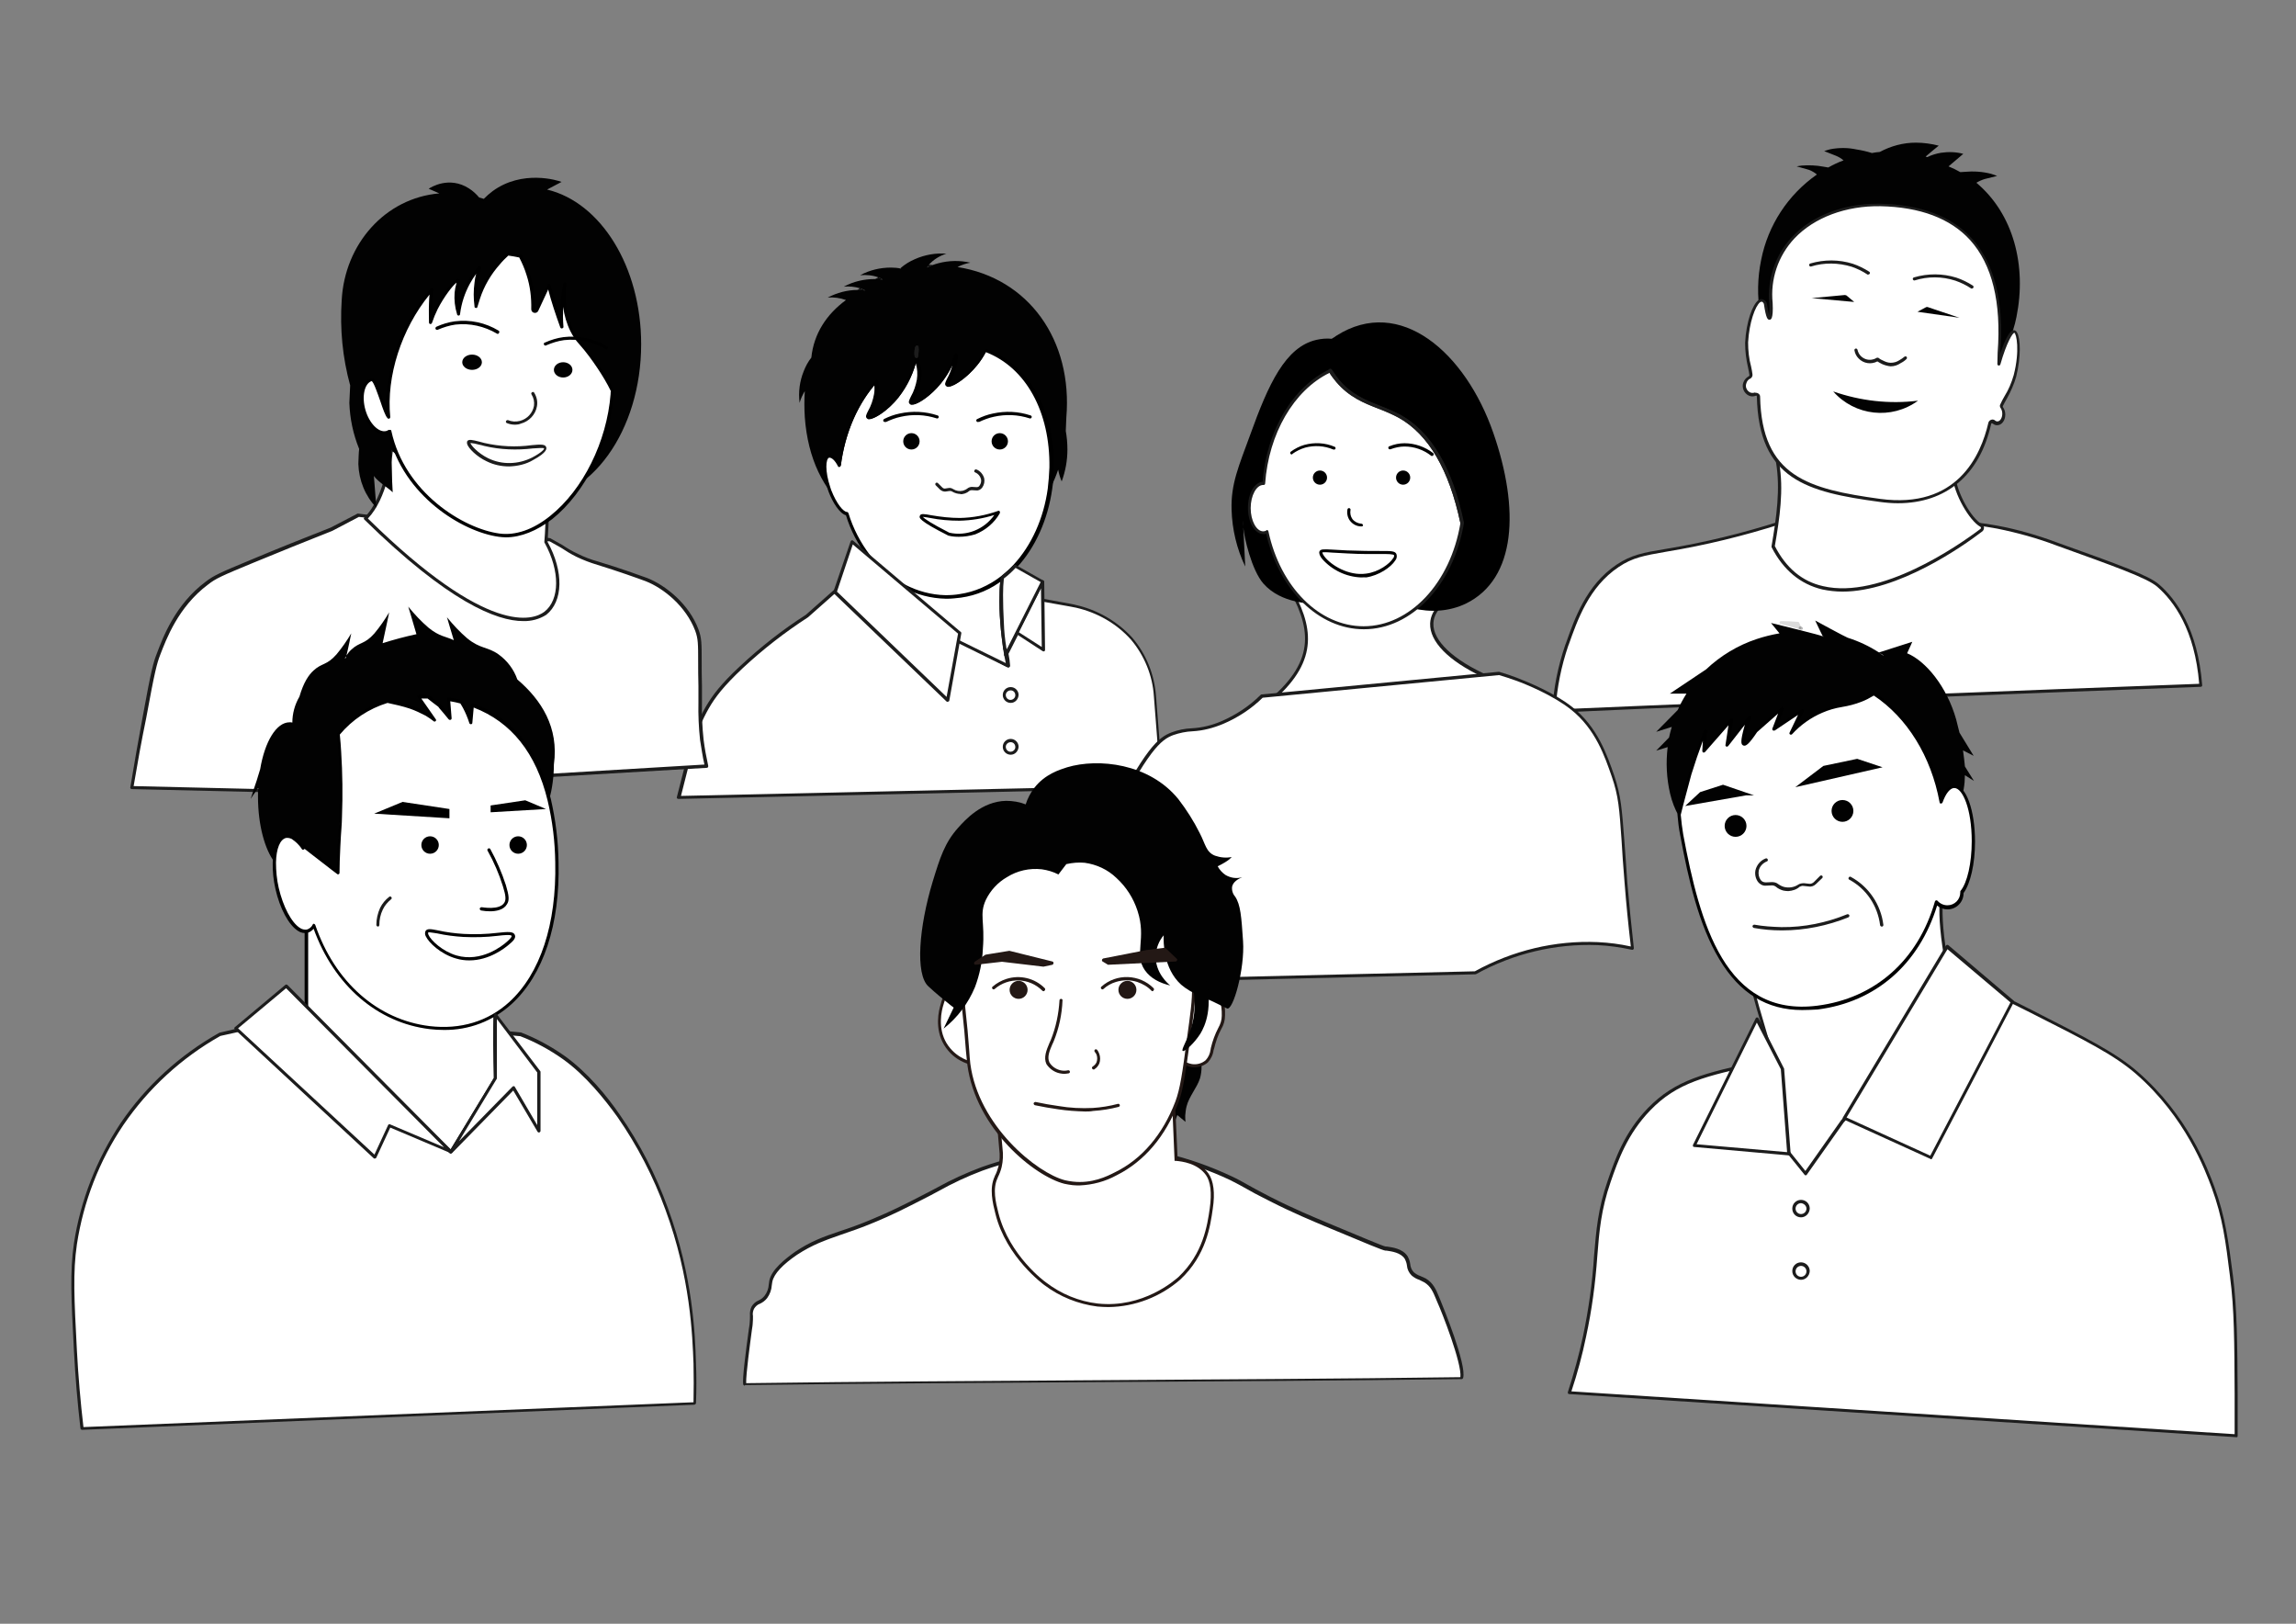 <?xml version="1.0" encoding="utf-8"?>
<!-- Generator: Adobe Illustrator 24.1.3, SVG Export Plug-In . SVG Version: 6.00 Build 0)  -->
<svg version="1.1" id="レイヤー_1" xmlns="http://www.w3.org/2000/svg" xmlns:xlink="http://www.w3.org/1999/xlink" x="0px"
	 y="0px" viewBox="0 0 841.9 595.3" style="enable-background:new 0 0 841.9 595.3;" xml:space="preserve">
<rect x="0" y="0" width="841.9" height="595.3" fill="#808080" stroke="none"/>
<style type="text/css">
	.st0{fill:#FFFFFF;}
	.st1{fill:#1C1C1C;}
	.st2{fill:#020202;}
	.st3{opacity:0.16;}
	.st4{opacity:0.13;}
	.st5{fill:none;stroke:#1C1C1C;stroke-linecap:round;stroke-linejoin:round;}
	.st6{fill:#231815;}
</style>
<g>
	<g>
		<path class="st0" d="M569.8,260.7c0.4-8.3,2-16.4,4.8-24.2c3.1-8.9,7.4-21.5,18.5-29c6.4-4.3,11.3-4.5,23.3-6.7
			c14.2-2.6,28.2-6.3,41.8-10.9c7.4,0,36.2,0.1,58,1.4c5.4,0.3,10.8,0.9,16.2,1.9c7.4,1.4,14.7,3.5,21.8,6.2
			c22.3,8,33.3,12,37.1,15.2c4.1,3.6,13.9,13.7,15.7,36.6c-67.8,2.5-135.6,5.2-203.5,8L569.8,260.7z"/>
		<path class="st1" d="M569.8,261.3c-0.2,0-0.3-0.1-0.4-0.2c-0.1-0.1-0.2-0.3-0.2-0.4c0.4-8.3,2.1-16.5,4.8-24.4l0.1-0.2
			c3.2-9.1,7.5-21.6,18.7-29.1c5.4-3.6,9.8-4.4,17.7-5.7c1.7-0.3,3.6-0.6,5.7-1c14.2-2.6,28.1-6.3,41.7-10.9h0.2l0,0
			c10.6,0,37.6,0.2,58,1.4c5.4,0.3,10.9,0.9,16.2,1.9c7.5,1.4,14.8,3.5,22,6.2c23.2,8.3,33.6,12.1,37.3,15.3
			c6.4,5.5,14.3,16.5,15.9,37c0,0.2,0,0.3-0.1,0.4c-0.1,0.1-0.3,0.2-0.4,0.2c-67.6,2.5-136,5.3-203.5,8L569.8,261.3L569.8,261.3z
			 M658.3,190.4c-13.7,4.6-27.6,8.3-41.8,10.9c-2.1,0.4-4,0.7-5.7,1c-8,1.4-12.1,2.1-17.3,5.6c-10.9,7.3-15.1,19.5-18.3,28.5
			l-0.1,0.2c-2.6,7.6-4.2,15.5-4.7,23.5l33.1-1.4c67.2-2.8,135.5-5.5,202.9-8c-1.6-19.8-9.3-30.3-15.4-35.6
			c-3.7-3.2-15.5-7.4-36.9-15.1c-7.1-2.7-14.4-4.7-21.8-6.2c-5.3-1-10.7-1.6-16.1-1.9C695.8,190.6,668.9,190.5,658.3,190.4
			L658.3,190.4z"/>
	</g>
	<g>
		<path class="st0" d="M726.6,194.4c-10.6,8-58.5,41.4-76.4,5.9c1.8-10.2,3.4-20.9,1.6-31.1c0,0,67.9-1.3,66.3,0
			c-5.2,4.1,3.2,20.6,8.3,23.5c0.5,0.3,0.7,0.9,0.4,1.4C726.8,194.2,726.7,194.3,726.6,194.4z"/>
		<path class="st1" d="M675.6,216.9c-2.5,0-5-0.3-7.4-0.8c-8-1.9-14.3-7.1-18.6-15.5c0-0.1,0-0.2,0-0.4c1.8-10.6,3.3-20.9,1.6-30.9
			c0-0.2,0-0.3,0.1-0.5c0.1-0.1,0.3-0.2,0.4-0.2c0.2,0,16.7-0.3,33-0.5c33.5-0.3,33.7,0.2,33.9,0.8c0.1,0.3,0,0.5-0.2,0.7
			c-1.1,0.9-1.6,2.4-1.4,4.7c0.5,6.5,6,15.8,9.6,17.8c0.5,0.3,0.8,0.8,0.9,1.3c0,0.5-0.2,1.1-0.6,1.4l0,0
			C719.6,200.4,696,216.9,675.6,216.9z M650.8,200.2c4.1,8,10,13,17.7,14.7c21.1,4.9,49.5-14.8,57.7-21c0.1-0.1,0.2-0.2,0.2-0.4
			c0-0.2-0.1-0.3-0.3-0.4c-3.9-2.2-9.6-11.8-10.2-18.7c-0.3-1.7,0.1-3.5,1.1-5c-6-0.6-40.7-0.2-64.6,0.3
			C654.1,179.6,652.6,189.8,650.8,200.2L650.8,200.2z M726.6,194.4L726.6,194.4z"/>
	</g>
	<path class="st2" d="M739.4,116.2c-5,25.3-32.2,43.4-57.9,37.9c-25.7-5.4-41.3-31.9-35.7-58.9c2.5-12.6,9.8-23.8,20.4-31.2
		l-0.3-0.3c-1.1-0.8-2.2-1.4-3.5-1.7c-1.1-0.3-2.4-0.7-3.6-1c0.4-0.1,1.1-0.2,1.9-0.3c2.6-0.2,5.3-0.1,7.9,0.4l1.8,0.3
		c1.8-1,3.6-1.9,5.6-2.6c-0.8-0.7-1.8-1.3-2.8-1.7l-4.3-1.7c0.8-0.3,1.5-0.5,2.3-0.7c3.2-0.6,6.4-0.6,9.6,0.1
		c1.9,0.3,3.7,0.7,5.6,1.3c0.9-0.2,1.9-0.3,2.9-0.4c4.1-2.2,8.6-3.4,13.2-3.4c2.8,0,5.7,0.4,8.4,1.1c-1.6,1.3-3.2,2.6-4.8,4l0.6,0.2
		c1.6-0.8,3.3-1.3,5.1-1.6c2.7-0.4,5.5-0.3,8.1,0.4c-1.8,1.5-3.6,3.1-5.4,4.6c1.5,0.6,2.9,1.3,4.3,2.1c0.6,0,1.1-0.1,1.6-0.1
		c3.2-0.3,6.5-0.1,9.6,0.7c0.8,0.2,1.5,0.5,2.3,0.8l-4.4,1.1c-1.1,0.3-2.2,0.8-3.2,1.4C738.3,78.4,743.2,97.4,739.4,116.2z"/>
	<g>
		<path class="st0" d="M738.8,137.7c-1.1,4.3-3.7,8.1-4.9,10.8c-0.1,0.3-0.1,0.6,0.1,0.9c0.5,0.7,0.8,1.6,0.8,2.4
			c0,1.9-1.1,3.4-2.4,3.4c-0.4,0-0.8-0.2-1.1-0.5c-0.4-0.3-1-0.3-1.4,0.1c-0.1,0.1-0.2,0.2-0.2,0.4c-4.2,18.4-16.8,31.5-40.2,28.3
			c-25.1-3.3-43.9-7.3-44.6-38c0-0.5-0.4-0.9-1-0.9c-0.1,0-0.2,0-0.3,0.1c-0.7,0.2-1.4,0.2-2.1,0c-1.7-0.7-2.4-2.6-1.7-4.3
			c0.3-0.8,0.9-1.5,1.7-1.9c0.4-0.2,0.5-0.6,0.5-0.9c-0.5-3.1-1.8-7.4-1.6-11.8c0.5-9,3.6-15.9,5.6-15.5c0.7,0.1,1.2,0.7,1.2,1.3
			c1.4,8.9,2.3,5,2.1-0.2c-1.9-22.6,17.2-36.6,40-36.2c34.7,0.7,46,22.7,43.6,54.2l0,0c0,1.4,0,2.7,0,4.1c2-7.1,4.5-12.3,5.8-12
			C740.2,121.8,741,129.1,738.8,137.7z"/>
		<path class="st1" d="M695.9,184.5c-2.2,0-4.5-0.2-6.7-0.5c-26.7-3.6-44.3-8.2-45-38.6c0-0.1,0-0.2-0.1-0.3c-0.1-0.1-0.2-0.1-0.3,0
			c-0.8,0.3-1.7,0.3-2.4,0c-1.9-0.8-2.9-3.1-2.1-5c0.4-1,1.1-1.7,2-2.2c0.1-0.1,0.2-0.2,0.2-0.3c-0.1-0.8-0.3-1.7-0.5-2.7
			c-0.7-3-1.1-6.1-1.1-9.2c0.4-8,2.8-14,4.8-15.6c0.4-0.4,0.9-0.5,1.5-0.4c0.9,0.2,1.6,0.9,1.7,1.8c0.2,1.4,0.5,2.7,0.8,4.1
			c0.1-1.4,0.2-2.8,0.1-4.1c-0.9-9,2.1-18,8.3-24.6c7.3-7.8,18.7-12.2,31.3-12.2h1c14.9,0.3,26.3,4.6,33.7,12.8
			c8.3,9.2,11.8,23.3,10.3,42v0.2c1.4-4,3.4-9.1,5.3-8.6c0.4,0.1,0.7,0.4,0.9,0.8c1.3,2.1,1.5,8.9-0.3,16.2c-0.8,2.8-2,5.5-3.4,8
			c-0.6,1-1.1,2-1.5,2.8c0,0.1,0,0.2,0,0.3c0.6,0.8,0.9,1.8,0.9,2.8c0,2.2-1.3,3.9-3,3.9c-0.6,0-1.1-0.2-1.6-0.6
			c-0.1-0.1-0.3-0.1-0.4-0.1c-0.1,0-0.2,0.1-0.2,0.3C725.9,174.2,713.6,184.5,695.9,184.5z M643.9,144c0.3,0,0.6,0.1,0.9,0.3
			c0.4,0.3,0.6,0.7,0.6,1.1c0.6,29.4,17.8,33.9,44,37.5c28.2,3.8,36.9-15.8,39.7-27.9c0.1-0.5,0.5-0.9,1-1.1
			c0.5-0.2,1.1-0.1,1.5,0.3c0.2,0.2,0.5,0.3,0.8,0.3c1,0,1.8-1.3,1.8-2.8c0-0.8-0.2-1.5-0.6-2.1c-0.3-0.4-0.4-1-0.1-1.4
			c0.4-0.9,0.9-1.9,1.5-2.9c1.5-2.4,2.6-5,3.4-7.8l0,0c2.3-9,1-15.2,0.2-15.5c-0.6,0.1-2.8,3.5-5.1,11.6c-0.1,0.3-0.4,0.5-0.7,0.4
			c-0.3-0.1-0.4-0.3-0.4-0.6c0-1.4,0.1-2.7,0.1-4.1c1.4-18.5-2-32.3-10.1-41.3c-7.2-7.9-18.3-12.1-32.9-12.4
			c-12.6-0.2-24.2,4.1-31.5,11.8c-6,6.4-8.9,15-8,23.7c0.3,6-0.7,6.1-1.1,6.1c-0.7,0.1-1.3-0.3-2.1-5.7c-0.1-0.4-0.4-0.8-0.8-0.9
			c-0.2,0-0.4,0.1-0.6,0.2c-1.8,1.4-4,7.5-4.4,14.7c0,3,0.3,6,1.1,8.9c0.2,1,0.4,1.9,0.5,2.8c0.1,0.6-0.2,1.3-0.8,1.6
			c-0.7,0.3-1.2,0.9-1.4,1.6c-0.6,1.4,0.1,2.9,1.4,3.5c0.5,0.2,1.1,0.2,1.7,0C643.6,144,643.7,144,643.9,144z"/>
	</g>
	<path class="st2" d="M718.5,116.5l-11.3-3.8c-0.4-0.2-0.8-0.2-1.1,0l-3,1.6L718.5,116.5z"/>
	<path class="st2" d="M664.3,109.3l11.7-1.1c0.5-0.1,1.1,0,1.4,0.4l2.5,2.1L664.3,109.3z"/>
	<path class="st1" d="M693.3,134.3h-0.1c-1-0.1-2.1-0.4-3-0.8c-0.6-0.3-1.2-0.6-1.8-1c-2.3,1.2-5.1,0.8-6.9-1.1
		c-0.8-0.8-1.3-1.8-1.5-2.9c-0.1-0.3,0.1-0.6,0.4-0.7c0.3-0.1,0.6,0.1,0.7,0.4c0.2,0.9,0.6,1.7,1.2,2.3c1,1,2.3,1.5,3.7,1.4
		c0.8-0.1,1.5-0.3,2.1-0.7c0.2-0.1,0.5-0.1,0.7,0c0.6,0.5,1.2,0.8,1.9,1.1c0.8,0.4,1.7,0.7,2.6,0.7c1.1,0,2.2-0.3,3.1-0.9
		c0.7-0.4,1.3-0.8,1.9-1.3c0.2-0.2,0.6-0.2,0.8,0c0.2,0.2,0.2,0.6,0,0.8c-0.6,0.6-1.3,1.1-2.1,1.5
		C695.8,133.9,694.6,134.3,693.3,134.3z"/>
	<path class="st2" d="M672.2,143.5c10,3.5,20.6,4.7,31.1,3.4C693.6,154,680.1,152.5,672.2,143.5z"/>
	<g>
		<path class="st1" d="M685,100.7c-0.1,0-0.2,0-0.3-0.1c-1.8-1.2-3.7-2.1-5.7-2.8c-4.9-1.5-10.1-1.6-14.9-0.1
			c-0.3,0.1-0.6-0.1-0.7-0.4c-0.1-0.3,0.1-0.6,0.4-0.7c5.1-1.5,10.5-1.5,15.6,0.1c2.1,0.7,4.1,1.7,6,2.9c0.3,0.2,0.3,0.5,0.2,0.8
			C685.4,100.5,685.2,100.6,685,100.7z"/>
		<path class="st1" d="M723,105.8c-0.1,0-0.2,0-0.3-0.1c-1.8-1.2-3.7-2.1-5.7-2.8c-4.9-1.6-10.1-1.6-14.9-0.1
			c-0.3,0.1-0.6-0.1-0.7-0.4c-0.1-0.3,0.1-0.6,0.4-0.7c5.1-1.5,10.5-1.5,15.6,0.1c2.1,0.7,4.1,1.7,6,2.9c0.3,0.2,0.3,0.5,0.2,0.8
			C723.4,105.7,723.2,105.8,723,105.8z"/>
	</g>
</g>
<g>
	<path class="st1" d="M336,131.2L336,131.2c-0.3,0-0.5-0.2-0.6-0.5c-0.1-0.5-0.1-1-0.1-1.5c0-0.2,0.1-0.4,0.3-0.5
		c0.1-0.1,0.3-0.2,0.4-0.2c0.2,0,0.4,0,0.5,0.1c0.1,0.1,0.2,0.3,0.2,0.5c0,0.5-0.1,1.1-0.2,1.6C336.6,131.1,336.3,131.3,336,131.2z"
		/>
	<path class="st2" d="M315.3,105.7c0.7,0.2,1.3,0.5,1.9,0.8c-0.8-0.1-1.6-0.2-2.5-0.2h-0.3L315.3,105.7z"/>
	<path class="st2" d="M322.1,101.7c0.5,0.2,1.1,0.5,1.6,0.8c-0.9-0.1-1.8-0.2-2.8-0.2C321.3,102.1,321.7,101.9,322.1,101.7z"/>
	<path class="st2" d="M342,97.1c-0.7,0.3-1.4,0.6-2.1,0.9c0.2-0.3,0.4-0.6,0.6-0.9h1.3L342,97.1z"/>
	<path class="st2" d="M391.4,164.8c0,4-0.7,7.9-2.1,11.7c-0.6-1.4-1-2.8-1.3-4.3c-6.1,18.4-21.4,26.6-42.7,26.4
		c-27.1-0.2-48-15-50.2-45.7c-0.2-3.2-0.2-6.3,0-9.5c-0.8,1.3-1.5,2.8-1.9,4.3c-0.5-3.9,0-7.9,1.5-11.6c0.7-1.8,1.6-3.5,2.8-5
		c0.9-8.8,5.6-15.9,12.7-21.1c-2.2-0.8-4.5-1.1-6.7-0.9c3.4-1.8,7.2-2.8,11-2.8h0.3c0.8,0,1.7,0.1,2.5,0.2c-0.6-0.3-1.2-0.6-1.9-0.8
		c-2-0.6-4-0.8-6-0.6c3.5-1.9,7.4-2.8,11.4-2.8h0.2c0.9,0,1.8,0.1,2.7,0.2c-0.5-0.3-1-0.6-1.6-0.8c-2.1-0.8-4.4-1-6.7-0.8
		c3.5-1.9,7.4-2.8,11.3-2.8c1.3,0,2.5,0.1,3.8,0.4l-0.3-0.2c1.6-1.4,3.4-2.5,5.3-3.3c3.6-1.6,7.6-2.3,11.5-2
		c-2.5,0.8-4.8,2.2-6.5,4.2c-0.2,0.3-0.4,0.6-0.6,0.9c1.3-0.7,2.7-1.2,4.2-1.6c3.8-1,7.8-1.1,11.7-0.2c-1.6,0.3-3.2,0.8-4.7,1.6
		c26.1,4.1,42.3,26.8,39.9,55.2c-0.1,1.7-0.1,3.3-0.2,4.9C391.2,160.2,391.4,162.5,391.4,164.8z"/>
	<g>
		<path class="st0" d="M364.3,226.4c-1.1-2.8-1.7-5.7-1.9-8.7c0.9,0.2,2.7,0.3,4.7,0.5c0,3.3,0.1,6.8,0.3,10.2
			c0.2,3.1,0.6,6.2,1,9.1C367.3,233.8,365.6,230.1,364.3,226.4z"/>
		<path class="st1" d="M368.4,238.1c-0.3,0-0.5-0.2-0.6-0.4c-0.7-2.2-1.6-4.4-2.4-6.6c-0.6-1.5-1.1-3-1.7-4.6l0,0
			c-1.1-2.8-1.7-5.8-1.9-8.9c0-0.2,0.1-0.3,0.2-0.4c0.1-0.1,0.3-0.2,0.5-0.1c0.8,0.1,2.3,0.3,4.7,0.5c0.3,0,0.5,0.3,0.5,0.6
			c0,3.1,0.1,6.6,0.3,10.2c0.2,3,0.5,6,1,9.1c0,0.3-0.2,0.6-0.4,0.6L368.4,238.1z M364.8,226.2c0.5,1.5,1.1,3,1.7,4.5
			c0.2,0.6,0.5,1.1,0.7,1.7c-0.1-1.3-0.2-2.6-0.3-3.9c-0.3-3.4-0.4-6.7-0.3-9.7c-1.6-0.1-2.7-0.3-3.5-0.4
			C363.2,221,363.8,223.7,364.8,226.2L364.8,226.2z"/>
	</g>
	<g>
		<path class="st0" d="M426,288.4l-177.3,3.9c1.6-6.5,3.3-12.9,4.9-19.4c1.3-4.7,3.1-9.3,5.6-13.5c2.4-4.1,5.6-8.3,12.5-14.8
			c7.4-7,15.5-13.2,24-18.7c3.4-3.1,7-6.2,10.5-9.3l3.7-3.2l23.2,12l18.3,9.4l18.2,9.4c0-1.5-0.2-3-0.6-4.5l3.9-7.7l6.3-12.5
			l3.2,0.6c10.7,1.9,11.5,2.1,12.1,2.2c3.3,0.8,13.1,3.4,20.4,11.9c5,5.9,8,13.3,8.6,21C424.3,266.2,425.2,277.3,426,288.4z"/>
		<path class="st1" d="M248.7,292.9c-0.2,0-0.3-0.1-0.4-0.2c-0.1-0.1-0.2-0.3-0.1-0.5c1.7-6.5,3.3-13,4.9-19.4
			c1.3-4.8,3.2-9.4,5.7-13.7c2.4-4.1,5.4-8.2,12.6-14.9c7.5-7,15.5-13.3,24.1-18.8c1.7-1.5,3.4-3,5.2-4.6l5.2-4.6l1.8-1.6l1.9-1.6
			c0.2-0.2,0.4-0.2,0.6-0.1l15.2,7.8l8,4.1c6,3.1,12,6.3,18.2,9.4c5.7,3,11.5,6,17.2,8.9c-0.1-1.2-0.3-2.3-0.5-3.4
			c0-0.1,0-0.3,0-0.4l10.3-20.1c0.1-0.2,0.4-0.4,0.6-0.3l0.4,0.1c1,0.2,2,0.4,2.8,0.5c10.9,2,11.5,2.1,12.1,2.3
			c8,1.8,15.2,6,20.7,12c5.1,6,8.1,13.5,8.7,21.4c0.8,10.2,1.6,20.5,2.4,30.8l0.2,2.4c0,0.3-0.2,0.6-0.6,0.6c0,0,0,0,0,0
			L248.7,292.9L248.7,292.9z M310,214.1l-1.5,1.4l-1.8,1.6l-5.2,4.6l-5.2,4.6c-8.5,5.5-16.6,11.8-24,18.7
			c-7.1,6.7-10.1,10.7-12.4,14.7c-2.4,4.2-4.3,8.7-5.5,13.4c-1.5,6.2-3.1,12.4-4.7,18.7l175.9-3.9l-0.1-1.8
			c-0.8-10.3-1.6-20.6-2.4-30.9c-0.5-7.6-3.5-14.9-8.4-20.7c-5.3-5.9-12.3-9.9-20.1-11.7c-0.6-0.1-1.2-0.3-12.1-2.2l-2.8-0.5
			l-9.9,19.6c0.3,1.5,0.5,2.9,0.6,4.4c0,0.2-0.1,0.4-0.3,0.5c-0.2,0.1-0.4,0.1-0.6,0l-0.5-0.2c-5.9-3.1-11.8-6.1-17.7-9.2
			c-6.1-3.1-12.2-6.3-18.3-9.4l-8-4.1C319.9,219.2,315,216.6,310,214.1L310,214.1z"/>
	</g>
	<g>
		<path class="st0" d="M355.3,198.1l16.9,9.5c-1.4,1.6-3,3-4.7,4.3c-0.2,2-0.3,4.1-0.4,6.3c0,3.3,0.1,6.8,0.3,10.2l-3.2-2.1
			l-12.1-7.9l-17.6-11.4l0.1-0.4l1.2-8.7l1.4-10.1L355.3,198.1z"/>
		<path class="st1" d="M367.4,229c-0.1,0-0.2,0-0.3-0.1l-32.9-21.3c-0.2-0.1-0.3-0.3-0.3-0.6l0.1-0.4l2.6-18.8
			c0-0.2,0.1-0.4,0.3-0.4c0.2-0.1,0.4-0.1,0.5,0l18.1,10.2l0,0l16.9,9.5c0.2,0.1,0.3,0.2,0.3,0.4c0,0.2,0,0.3-0.1,0.5
			c-1.4,1.5-3,2.9-4.6,4.2c-0.2,1.8-0.3,3.8-0.3,6c0,3.1,0.1,6.6,0.3,10.2c0,0.2-0.1,0.4-0.3,0.5C367.6,229,367.5,229,367.4,229z
			 M335.1,206.8l31.7,20.5c-0.2-3.2-0.3-6.3-0.2-9.1c0-2.4,0.2-4.5,0.4-6.4c0-0.2,0.1-0.3,0.2-0.4c1.5-1.1,2.8-2.4,4.1-3.7
			l-16.3-9.2l0,0l-17.3-9.8L335.1,206.8z"/>
	</g>
	<g>
		<polygon class="st0" points="382.6,238.3 372.9,232 379.2,219.5 382.3,213.3 382.4,220 		"/>
		<path class="st1" d="M382.6,238.8c-0.1,0-0.2,0-0.3-0.1l-9.7-6.3c-0.2-0.2-0.3-0.5-0.2-0.7l9.4-18.7c0.2-0.3,0.5-0.4,0.8-0.2
			c0.2,0.1,0.3,0.3,0.3,0.5l0.3,25c0,0.2-0.1,0.4-0.3,0.5C382.8,238.8,382.7,238.8,382.6,238.8z M373.6,231.8l8.4,5.4l-0.3-21.5
			L373.6,231.8z"/>
	</g>
	<g>
		<path class="st0" d="M369.6,244.2l-18.2-9l-17.4-8.6l-0.8-1.2l-12.3-18.7h47.3c-0.4,1.7-0.6,3.5-0.8,5.2c-0.2,2-0.3,4.1-0.4,6.3
			c0,3.3,0.1,6.8,0.3,10.2c0.2,3.1,0.6,6.2,1,9.1l0,0c0.1,0.8,0.2,1.7,0.4,2.5C369,241.5,369.3,242.9,369.6,244.2z"/>
		<path class="st1" d="M369.6,244.7c-0.1,0-0.2,0-0.3-0.1l-35.6-17.5c-0.1,0-0.2-0.1-0.2-0.2l-0.8-1.3L320.4,207
			c-0.1-0.2-0.1-0.4,0-0.6c0.1-0.2,0.3-0.3,0.5-0.3h47.3c0.3,0,0.6,0.3,0.6,0.6c0,0,0,0.1,0,0.1c-0.3,1.7-0.6,3.4-0.8,5.1
			c-0.2,1.9-0.3,4-0.4,6.3c0,3.1,0.1,6.6,0.3,10.2c0.2,3,0.5,6,1,9c0,0,0,0.1,0,0.1l0.3,1.9l0.1,0.6c0.2,1.4,0.5,2.8,0.8,4.1
			c0,0.2,0,0.4-0.2,0.6C369.8,244.7,369.7,244.7,369.6,244.7z M334.4,226.2l34.4,16.9c-0.2-1-0.4-2-0.6-3l-0.1-0.6
			c-0.1-0.6-0.2-1.2-0.3-1.8c0-0.1,0-0.1,0-0.2c-0.4-3-0.8-6.1-1-9.1c-0.3-3.6-0.4-7.1-0.3-10.3c0-2.4,0.2-4.5,0.4-6.4
			c0.2-1.7,0.4-3.2,0.6-4.6H322L334.4,226.2z"/>
	</g>
	<g>
		<path class="st0" d="M385.6,171.6c0,2.6-0.2,5.2-0.6,7.7c-1.6,11.4-6.2,21.3-12.8,28.3c-1.4,1.6-3,3-4.7,4.3
			c-4.5,3.5-9.7,5.8-15.3,6.6c-1.8,0.3-3.6,0.4-5.3,0.4c-5.3-0.1-10.5-1.5-15.2-3.9c-4-2.1-7.6-4.9-10.7-8.3
			c-0.8-0.9-1.6-1.8-2.3-2.7c-3.6-4.7-6.3-9.9-8-15.5c-1.9-0.1-4.5-3.6-6.3-8.4l-0.3-0.9c-2-5.8-2.1-11.1-0.1-11.7
			c1.1-0.4,2.8,0.9,4.3,3.3c1.6-12.4,6.4-23,13.3-30.7c0.3,1.5,0.3,3.1,0,4.7c-0.8,5.2-3.6,7.8-2.8,8.5c1,0.9,6.7-2.5,10.7-7.6
			c3.4-4.3,5.7-9.3,6.8-14.6c0.4,2.3,1.6,4.5,0.9,8.6c-0.8,5.2-3.6,7.8-2.8,8.4c1,0.9,6.6-2.5,10.7-7.6c2.4-3,4.2-6.4,5.5-10.1
			c0,0.9,0,1.8-0.2,2.7c-0.8,5.2-3.6,7.8-2.8,8.4c1,0.9,6.6-2.5,10.7-7.6c1.3-1.6,2.4-3.3,3.3-5.1
			C376.4,134.1,385.9,150.5,385.6,171.6z"/>
		<path d="M347.5,219.5h-0.7c-5.4-0.1-10.7-1.5-15.5-4c-4.1-2.1-7.7-5-10.8-8.4c-0.8-0.9-1.6-1.8-2.3-2.8c-3.6-4.6-6.3-9.8-8-15.4
			c-2.3-0.6-4.9-4.7-6.4-8.7l-0.3-0.9c-1.9-5.4-2.4-11.6,0.2-12.5c1.1-0.4,2.6,0.4,4.1,2.3c1.8-11.6,6.3-21.8,13.2-29.6
			c0.1-0.2,0.4-0.2,0.6-0.2c0.2,0.1,0.4,0.2,0.4,0.4c0.3,1.6,0.3,3.3,0,4.9c-0.4,2.3-1.2,4.5-2.3,6.6c-0.3,0.4-0.5,0.9-0.6,1.4
			c1,0.2,6-2.7,9.8-7.6c3.3-4.2,5.6-9.2,6.7-14.4c0-0.3,0.3-0.5,0.6-0.5l0,0c0.3,0,0.5,0.2,0.6,0.5c0.1,0.6,0.3,1.1,0.4,1.8
			c0.7,2.3,0.9,4.7,0.5,7c-0.4,2.3-1.2,4.5-2.3,6.6c-0.3,0.4-0.5,0.9-0.6,1.4c1,0.2,6-2.7,9.8-7.6c2.3-3,4.2-6.3,5.4-9.9
			c0-0.3,0.3-0.5,0.7-0.5c0.3,0,0.5,0.3,0.5,0.7c0,0.9,0,1.9-0.2,2.8c-0.4,2.3-1.2,4.5-2.3,6.6c-0.2,0.4-0.5,0.9-0.6,1.4
			c1,0.2,6-2.7,9.8-7.6c1.2-1.6,2.3-3.2,3.3-5c0.1-0.3,0.4-0.4,0.7-0.3c15.5,5.7,24.9,22.4,24.5,43.6l0,0c0,2.6-0.2,5.2-0.6,7.8
			c-1.6,11.2-6.2,21.4-12.9,28.6c-1.5,1.6-3.1,3.1-4.9,4.4c-4.5,3.6-9.9,5.9-15.6,6.7C350.6,219.3,349,219.5,347.5,219.5z
			 M304.2,167.8c-0.1,0-0.2,0-0.2,0c-1.2,0.4-1.6,4.8,0.5,11c0.1,0.3,0.2,0.6,0.3,0.9c2,5.1,4.5,8,5.8,8c0.2,0,0.4,0.2,0.5,0.4
			c1.7,5.6,4.4,10.8,7.9,15.4c0.7,0.9,1.4,1.8,2.3,2.7c3,3.3,6.6,6.1,10.5,8.1c4.6,2.4,9.7,3.8,14.9,3.9c1.8,0,3.5-0.1,5.2-0.4
			c5.5-0.8,10.7-3.1,15.1-6.5c1.6-1.3,3.2-2.7,4.6-4.2c6.6-7.1,11.1-17,12.6-28c0.3-2.5,0.5-5.1,0.6-7.7l0,0
			c0.3-20.4-8.6-36.6-23.3-42.3c-0.9,1.7-1.9,3.2-3.1,4.7c-3.6,4.5-8.4,7.8-10.5,8c-0.4,0.1-0.7,0-1-0.3c-0.7-0.6-0.2-1.4,0.4-2.7
			c0.9-1.6,1.5-3.2,1.9-4.9c-1.1,2.3-2.5,4.5-4.1,6.5c-3.4,4.4-8.4,7.8-10.5,8c-0.4,0.1-0.7,0-1-0.3c-0.7-0.6-0.2-1.4,0.4-2.7
			c1.1-1.9,1.8-4.1,2.2-6.2c0.3-2,0.2-4-0.4-6c-1.3,4.5-3.5,8.8-6.4,12.5c-3.4,4.4-8.4,7.8-10.5,8c-0.4,0.1-0.7,0-1-0.3
			c-0.7-0.6-0.2-1.5,0.4-2.7c1.1-1.9,1.8-4,2.2-6.2c0.2-1.1,0.2-2.2,0.1-3.3c-6.5,7.8-10.8,17.9-12.3,29.5c0,0.2-0.2,0.4-0.4,0.5
			c-0.2,0.1-0.5,0-0.6-0.2C306.1,168.6,304.9,167.8,304.2,167.8L304.2,167.8z"/>
	</g>
	<path class="st1" d="M336,131.2L336,131.2c-0.3,0-0.5-0.2-0.6-0.5c-0.1-0.5-0.1-1-0.1-1.5c0-0.6,0.1-1.1,0.2-1.6
		c0-0.2,0.1-0.4,0.2-0.5c0.1-0.3,0.3-0.4,0.6-0.4c0.3,0,0.5,0.3,0.5,0.5c0.1,0.7,0.1,1.3,0,2l0,0c0,0.5-0.1,1.1-0.2,1.6
		C336.6,131.1,336.3,131.3,336,131.2z"/>
	<path class="st1" d="M336,131.2L336,131.2c-0.3,0-0.5-0.2-0.6-0.5c-0.1-0.5-0.1-1-0.1-1.5c0-0.6,0.1-1.1,0.2-1.6
		c0-0.2,0.1-0.4,0.2-0.5c0.1-0.3,0.3-0.4,0.6-0.4c0.3,0,0.5,0.3,0.5,0.5c0.1,0.7,0.1,1.3,0,2c0,0.5-0.1,1.1-0.2,1.6
		C336.6,131.1,336.3,131.3,336,131.2z"/>
	<path class="st1" d="M352.3,181.1c-1.1,0-2.2-0.3-3.2-0.9c-0.3-0.2-0.6-0.2-0.9-0.2l-1.4,0.2c-0.8,0.1-1.5-0.2-2.1-0.7l-1.6-1.6
		c-0.2-0.2-0.2-0.6,0-0.8c0.2-0.2,0.6-0.2,0.8,0c0,0,0,0,0,0l1.6,1.6c0.3,0.3,0.7,0.5,1.1,0.4l1.3-0.2c0.6-0.1,1.1,0.1,1.6,0.4
		c1.1,0.7,2.4,0.9,3.6,0.6c0.6-0.2,1.1-0.4,1.6-0.8c0.5-0.4,1.1-0.6,1.7-0.6l1.7,0.1c0.5,0,0.9-0.2,1.1-0.6c0.5-0.7,0.7-1.6,0.5-2.4
		c-0.3-1.1-1.1-2-2.1-2.4c-0.3-0.1-0.5-0.4-0.3-0.7c0.1-0.3,0.4-0.5,0.7-0.4c1.4,0.5,2.5,1.8,2.9,3.3c0.2,1.1,0,2.3-0.7,3.3
		c-0.5,0.7-1.3,1.2-2.2,1.1l-1.7-0.1c-0.3,0-0.7,0.1-0.9,0.3c-0.9,0.8-2.1,1.2-3.4,1.2L352.3,181.1z"/>
	<circle cx="334.2" cy="161.8" r="3"/>
	<circle cx="366.6" cy="161.8" r="3"/>
	<path class="st2" d="M324.4,154.7c-0.2,0-0.4-0.1-0.5-0.3c-0.1-0.3,0-0.6,0.3-0.8c1.8-0.9,3.7-1.6,5.7-2c4.6-1,9.4-0.8,13.9,0.7
		c0.3,0.1,0.5,0.4,0.4,0.7c-0.1,0.3-0.4,0.5-0.7,0.4c0,0,0,0,0,0c-4.3-1.4-8.8-1.6-13.2-0.6c-1.9,0.4-3.7,1.1-5.4,1.9
		C324.6,154.7,324.5,154.7,324.4,154.7z"/>
	<path class="st2" d="M358.7,154.7c-0.3,0.1-0.6-0.1-0.7-0.4c-0.1-0.3,0.1-0.6,0.4-0.7c1.8-0.9,3.7-1.6,5.7-2
		c4.6-1,9.3-0.8,13.8,0.7c0.3,0.1,0.5,0.4,0.4,0.7c-0.1,0.3-0.4,0.5-0.7,0.4c-4.3-1.4-8.8-1.6-13.2-0.6c-1.9,0.4-3.7,1.1-5.4,1.9
		C358.9,154.6,358.8,154.7,358.7,154.7z"/>
	<path class="st2" d="M351.6,196.8c-1.3,0-2.5-0.1-3.7-0.4h-0.1c-11.1-5.6-10.8-6.6-10.5-7.3c0.3-0.9,1.5-0.7,4.2-0.2
		c3.5,0.6,7,1,10.5,1c4.8-0.1,9.5-1,14-2.6c0.2-0.1,0.5,0,0.6,0.2c0.1,0.2,0.1,0.5,0,0.7c-2,3.5-5.2,6.2-9,7.7
		C355.6,196.5,353.6,196.8,351.6,196.8z M348.1,195.3c6.3,1.4,12.8-1.2,16.5-6.5c-4.1,1.3-8.4,2-12.8,2.1c-3.6,0-7.2-0.3-10.7-1
		c-0.9-0.2-1.8-0.3-2.7-0.4C339,190.2,341.1,191.7,348.1,195.3L348.1,195.3z M337.7,189.3L337.7,189.3z"/>
	<g>
		<polygon class="st0" points="312.4,198.7 306.1,217 347.5,256.7 351.9,232.1 		"/>
		<path class="st1" d="M347.5,257.3c-0.1,0-0.3,0-0.4-0.1l-41.4-39.7c-0.2-0.2-0.2-0.4-0.1-0.6l6.3-18.4c0.1-0.3,0.4-0.5,0.7-0.4
			c0.1,0,0.2,0.1,0.2,0.1l39.5,33.5c0.2,0.1,0.2,0.3,0.2,0.5l-4.4,24.6c0,0.2-0.2,0.4-0.4,0.4C347.6,257.3,347.5,257.3,347.5,257.3z
			 M306.9,216.9l40.2,38.6l4.2-23.2l-38.6-32.7L306.9,216.9z"/>
	</g>
	<g>
		<path class="st0" d="M382.3,213.3l-3.1,6.2l-6.3,12.5l-3.9,7.7c-0.2-0.7-0.4-1.4-0.6-2.1l0,0c-0.4-2.9-0.8-6-1-9.1
			c-0.3-3.4-0.4-6.9-0.3-10.2c0-2.2,0.1-4.3,0.4-6.3c1.7-1.3,3.3-2.7,4.7-4.3L382.3,213.3z"/>
		<path class="st1" d="M369,240.2L369,240.2c-0.3,0-0.5-0.2-0.6-0.4c-0.2-0.7-0.3-1.4-0.6-2c0-0.1,0-0.1,0-0.2c-0.4-3-0.8-6.1-1-9.1
			c-0.3-3.6-0.4-7.1-0.3-10.3c0-2.4,0.2-4.5,0.4-6.4c0-0.2,0.1-0.3,0.2-0.4c1.6-1.3,3.2-2.7,4.6-4.2c0.2-0.2,0.5-0.2,0.7-0.1
			l10.1,5.7c0.3,0.2,0.4,0.5,0.2,0.8l-13.3,26.3C369.4,240.1,369.2,240.2,369,240.2z M369,237.4L369,237.4c0,0.2,0.1,0.4,0.2,0.6
			l12.4-24.6l-9.2-5.2c-1.3,1.4-2.7,2.7-4.3,3.9c-0.2,1.8-0.3,3.8-0.3,6c0,3.1,0.1,6.6,0.3,10.2C368.2,231.4,368.5,234.4,369,237.4
			L369,237.4z"/>
	</g>
	<path class="st1" d="M368.8,240.6c-0.1,0-0.2,0-0.3,0c-0.3-0.1-0.4-0.5-0.3-0.8c0,0,0,0,0,0l0.2-0.4c0.1-0.3,0.5-0.4,0.8-0.3
		c0.3,0.1,0.4,0.5,0.3,0.8c0,0,0,0,0,0l-0.2,0.4C369.2,240.5,369,240.6,368.8,240.6z"/>
	<g>
		<circle class="st0" cx="370.6" cy="254.8" r="2.3"/>
		<path class="st1" d="M370.6,257.7c-1.6,0-2.9-1.3-2.9-2.9c0-1.6,1.3-2.9,2.9-2.9c1.6,0,2.9,1.3,2.9,2.9c0,0,0,0,0,0
			C373.4,256.4,372.2,257.7,370.6,257.7C370.6,257.7,370.6,257.7,370.6,257.7z M370.6,253.1c-1,0-1.8,0.8-1.8,1.7
			c0,1,0.8,1.8,1.7,1.8c1,0,1.8-0.8,1.8-1.7c0,0,0,0,0,0C372.3,253.9,371.6,253.1,370.6,253.1C370.6,253.1,370.6,253.1,370.6,253.1
			L370.6,253.1z"/>
	</g>
	<g>
		<circle class="st0" cx="370.6" cy="273.8" r="2.3"/>
		<path class="st1" d="M370.6,276.7c-1.6,0-2.9-1.3-2.9-2.9c0-1.6,1.3-2.9,2.9-2.9c1.6,0,2.9,1.3,2.9,2.9c0,0,0,0,0,0
			C373.4,275.4,372.2,276.7,370.6,276.7z M370.6,272.1c-1,0-1.8,0.8-1.8,1.7c0,1,0.8,1.8,1.7,1.8c1,0,1.8-0.8,1.8-1.7c0,0,0,0,0,0
			C372.3,272.9,371.6,272.1,370.6,272.1C370.6,272,370.6,272,370.6,272.1L370.6,272.1z"/>
	</g>
</g>
<g>
	<g>
		<path class="st0" d="M75.8,213.7c2.9-2.2,5-3.2,16.5-7.9c7.5-3.1,17.4-7.1,29.1-11.8l9.9-5.1l70.3,9l4.3,2.4
			c1.8,1.2,3.6,2.3,5.6,3.2c2.5,1.2,5.1,2.2,7.7,3c7.1,2.1,15.7,5.2,17.8,6c7.1,2.8,15.1,9.7,18.4,18.4c1.6,4.1,1.1,6,1.3,20.6
			c0.1,7.6-0.3,12.1,0.6,19.7c0.4,3.2,1,6.5,1.7,9.6l-155,9.2l-55.7-1.3c1-6.2,2.5-15.1,4.5-25.7c3.2-17.2,4-20.1,5.1-23.1
			C60.4,233.4,64.9,221.9,75.8,213.7z"/>
		<path class="st1" d="M104.1,290.6l-55.8-1.3c-0.2,0-0.3-0.1-0.4-0.2c-0.1-0.1-0.2-0.3-0.1-0.5c1.4-8.5,2.9-17.1,4.5-25.7
			c3.2-17.7,4-20.2,5.2-23.3c2.2-5.8,6.7-18,18-26.4l0.3,0.5l-0.3-0.5c2.9-2.2,5-3.2,16.6-8c9.5-4,19.3-7.9,29.2-11.8l9.8-5.1
			c0.1,0,0.2,0,0.3,0l70.3,9c0.1,0,0.1,0,0.2,0.1l4.3,2.4c1.8,1.2,3.6,2.3,5.6,3.2c2.4,1.2,5,2.2,7.6,2.9c7.1,2.1,15.7,5.2,17.9,6
			c6.8,2.7,15.3,9.5,18.8,18.8c1.2,3.2,1.2,5.1,1.2,12c0,2.3,0,5.1,0.1,8.8c0,2.2,0,4.1,0,6c-0.1,4.6,0.1,9.1,0.6,13.7
			c0.4,3.2,1,6.4,1.7,9.6c0,0.2,0,0.3-0.1,0.5c-0.1,0.1-0.3,0.2-0.4,0.2L104.1,290.6z M49,288.2l55.1,1.3l154.2-9.2
			c-0.7-3-1.1-6-1.6-9c-0.5-4.6-0.7-9.2-0.6-13.8c0-1.8,0-3.8,0-5.9c-0.1-3.7-0.1-6.5-0.1-8.8c0-6.8,0-8.6-1.1-11.6
			c-3.4-8.9-11.5-15.5-18.1-18.1c-2.1-0.8-10.8-3.9-17.7-6c-2.7-0.8-5.3-1.8-7.8-3c-2-1-3.8-2.1-5.6-3.3l-4.1-2.3l-70-9l-9.7,5.1
			c-9.9,3.9-19.7,7.9-29.2,11.8c-11.6,4.8-13.6,5.7-16.4,7.9c-11,8.2-15.4,20.2-17.6,25.9c-1.1,2.9-1.9,5.5-5.1,23.1
			C51.9,271.5,50.4,279.9,49,288.2z"/>
	</g>
	<g>
		<path class="st0" d="M200.2,198.7c13.4,24.3-3.2,53.3-66.2-8.6c8.2-8,9.4-25.2,9.4-25.2l56.7,1.3
			C201.6,166.6,200.8,192.4,200.2,198.7z"/>
		<path class="st1" d="M191.8,227.7c-9.6,0-27.3-6.9-58.2-37.2c-0.1-0.1-0.2-0.3-0.2-0.4c0-0.2,0.1-0.3,0.2-0.4
			c7.9-7.7,9.3-24.7,9.3-24.8c0-0.3,0.3-0.5,0.6-0.5l56.7,1.3h0.2c2.2,0.8,0.6,30,0.4,33c6,10.9,5.7,21.8-0.5,26.7
			C197.8,227,194.8,227.8,191.8,227.7z M134.9,190.1c44.4,43.6,60.7,37.2,64.7,34.2c5.7-4.4,5.8-15,0.1-25.3
			c-0.1-0.1-0.1-0.2-0.1-0.3c0.6-6.6,1.2-29.4,0.3-31.9l-55.9-1.2C143.7,168.5,142,182.6,134.9,190.1z"/>
	</g>
	<path class="st2" d="M235.1,126.2c0,31.7-18.5,57.5-41.4,57.5c-9.2,0-17.7-4.2-24.5-11.2c-2,0.8-4.2,1.2-6.4,1.1
		c-8.5,0-13-2-19.4-8.8c0.4,5.5,0.2,10.2,0.6,15.7c-1.3-1.4-5.5-3.9-6.9-6c0.3,3.9,0.6,7.8,0.9,11.6c-4.1-4.3-6.4-10-6.6-16
		c0.1-2.1,0.1-4,0.3-5.5c-2.2-5.4-3.4-11.1-3.6-16.9c0.1-2.3,0.2-4.4,0.3-6.4c-2.8-10.2-3.8-20.7-3.1-31.3
		c1.1-20.5,15.9-37.4,35.8-39.1l-3.9-1.7c0.7-0.5,7.5-4.8,14.8-0.1c1.4,0.9,2.6,2,3.7,3.3c0.6,0.2,1.1,0.3,1.7,0.5
		c1-1,2-1.9,3.2-2.8c10.9-8,23.9-4,25.3-3.4l-5.3,2.8C220.3,74.2,235.1,97.8,235.1,126.2z"/>
	<g>
		<path class="st0" d="M224.6,143.2c0,0.4,0,0.9-0.1,1.3c-2.4,29.1-23.7,54.1-41.5,51.7c-14.3-2-35.3-15.8-40-38
			c-0.3,0.2-0.6,0.3-1,0.4c-3.1,0.9-6.8-2.7-8.4-8c-1.6-5.3-0.3-10.4,2.8-11.3c1.7-0.5,4.7,12,6.3,13.8
			c-1.7-16.3,5.2-34.6,15.7-46.7c-0.1,1.7-0.3,3.4-0.3,5.1c-0.1,2.9,0,5.2,0,6.9c0.6-1.8,1.3-3.5,2.1-5.1c2.9-5.7,7-10.7,7.9-10.3
			c0.4,0.2-0.4,1.7-0.7,4.5c-0.2,2.6,0.1,5.2,0.9,7.7c0.8-6.4,3.4-12.3,7.7-17.1c-0.6,1.9-1,3.8-1.3,5.7c-0.4,2.8-0.4,5.7,0,8.6
			c0.2-0.7,0.4-1.8,0.9-3c1.6-4.7,4.2-9.1,7.5-12.8c1.1-1.2,2.2-2.4,3.4-3.4c1.5,0.1,3.1,0.4,4.6,0.8c3.2,6,4.7,12.7,4.5,19.5
			c0,0.4,0.3,0.8,0.7,0.8c0.3,0,0.6-0.2,0.8-0.5l3.3-7.3c0.3-0.7,0.6-1.4,0.9-2.1c1.6,6.3,3.4,11.5,4.9,15.4c-0.2-3.1-0.2-6.3,0-9.4
			c0.2-2.1,0.4-4.3,0.9-6.4c-0.7,8.2,1.1,13.8,2.8,17.2c2.1,4.4,3.3,3.8,9.8,13.5C221.5,137.4,223.2,140.2,224.6,143.2z"/>
		<path d="M185.5,197c-0.9,0-1.7-0.1-2.6-0.2c-13.3-1.8-35.1-15-40.4-37.7l-0.4,0.1c-3.4,1-7.4-2.7-9.1-8.5s-0.3-11,3.1-12
			c1.4-0.4,2.3,2,4.4,7.9c0.4,1.1,0.9,2.4,1.3,3.4c-0.6-15,5.5-32.1,16.1-44.2c0.2-0.2,0.4-0.3,0.7-0.1c0.2,0.1,0.4,0.3,0.3,0.6
			c-0.2,1.8-0.3,3.5-0.3,5.1c-0.1,1.5-0.1,2.7-0.1,3.9c0.3-0.7,0.7-1.6,1.1-2.4c2.5-4.9,6.3-10,8-10.6c0.2-0.1,0.5-0.1,0.7,0.1
			c0.6,0.3,0.4,1,0.2,2c-0.3,1-0.4,2-0.6,3c-0.2,1.6-0.1,3.2,0.2,4.8c1.1-5.4,3.7-10.5,7.4-14.6c0.2-0.2,0.5-0.2,0.7-0.1
			c0.2,0.1,0.3,0.4,0.3,0.7c-0.6,1.8-1,3.7-1.3,5.7c-0.2,1.8-0.3,3.5-0.2,5.3c1.6-4.8,4.2-9.2,7.6-13c1.1-1.2,2.2-2.4,3.4-3.4
			c0.1-0.1,0.3-0.2,0.4-0.1c1.6,0.1,3.1,0.4,4.7,0.8c0.2,0,0.3,0.1,0.4,0.3c1.2,2.2,2.1,4.6,2.9,7c1.3,4.1,1.8,8.5,1.7,12.8
			c0,0.1,0.1,0.2,0.2,0.2c0,0,0,0,0,0c0.1,0,0.2,0,0.2-0.1l3.4-7.3c0.3-0.7,0.6-1.4,0.9-2.1c0.1-0.2,0.3-0.4,0.6-0.3
			c0.2,0,0.4,0.2,0.5,0.4c1,3.9,2.2,7.8,3.5,11.7c0-1.9,0-3.7,0.2-5.6c0.2-2.2,0.5-4.3,0.9-6.5c0.1-0.3,0.3-0.5,0.6-0.5
			c0.3,0,0.5,0.3,0.5,0.6c-0.7,5.8,0.2,11.7,2.6,17c0.8,1.7,1.9,3.2,3.1,4.6c2.4,2.8,4.6,5.8,6.7,8.8c1.9,2.7,3.6,5.6,5.1,8.7
			c0,0.1,0,0.2,0,0.3c0,0.5,0,0.9-0.1,1.4c-1.5,17.8-10.3,35.6-22.5,45.4C196.9,194.6,191,197,185.5,197z M143,157.6
			c0.1,0,0.1,0,0.2,0c0.2,0.1,0.3,0.2,0.3,0.4c4.9,22.6,26.4,35.8,39.6,37.6c5.9,0.8,12.4-1.4,18.7-6.5c12-9.6,20.7-27.1,22.1-44.6
			c0-0.4,0-0.8,0.1-1.1c-1.4-2.9-3.1-5.7-4.9-8.4c-2-3-4.2-6-6.6-8.7c-1.3-1.4-2.4-3-3.3-4.8c-1.4-2.8-2.3-5.9-2.7-9
			c-0.1,2.4-0.1,4.8,0.1,7.2c0.1,0.3-0.1,0.6-0.5,0.7c-0.3,0.1-0.6-0.1-0.7-0.5l0,0c-1.7-4.7-3.2-9.2-4.4-13.8
			c-0.1,0.2-0.1,0.3-0.2,0.5l-3.4,7.3c-0.3,0.7-1.1,1-1.8,0.7c-0.5-0.2-0.8-0.7-0.8-1.3c0.1-4.2-0.4-8.4-1.7-12.4
			c-0.7-2.3-1.6-4.4-2.7-6.5c-1.3-0.3-2.7-0.5-4-0.7c-1.1,1-2.2,2.1-3.1,3.2c-3.3,3.7-5.8,8-7.3,12.6c-0.3,1-0.6,2-0.9,2.9
			c0,0.3-0.3,0.6-0.6,0.5c-0.3,0-0.6-0.3-0.5-0.6c-0.4-2.9-0.4-5.8,0-8.7c0.1-1.1,0.3-2.1,0.6-3.2c-0.8,1.1-1.6,2.3-2.3,3.6
			c-1.9,3.5-3.1,7.2-3.6,11.1c0,0.3-0.2,0.6-0.5,0.6c-0.3,0-0.6-0.2-0.6-0.5c-0.8-2.6-1.1-5.2-0.9-7.9c0.1-1.1,0.3-2.1,0.6-3.2
			l0.1-0.5c-1.3,1-4.5,5-6.9,9.7c-0.8,1.6-1.5,3.3-2.1,5.1c-0.1,0.3-0.4,0.4-0.6,0.4c-0.3,0-0.5-0.3-0.5-0.6c0-1.7-0.1-4,0-6.9
			c0-1,0.1-2.2,0.2-3.3c-10.3,12.6-15.9,30-14.4,44.9c0,0.3-0.2,0.6-0.5,0.6c-0.2,0-0.4,0-0.5-0.2c-0.8-0.8-1.7-3.4-2.7-6.4
			c-0.9-2.5-2.3-6.7-3.1-7.2c-2.7,0.9-3.7,5.7-2.3,10.6c1.4,4.9,4.9,8.5,7.7,7.7c0.3-0.1,0.5-0.2,0.8-0.4
			C142.6,157.6,142.8,157.6,143,157.6z"/>
	</g>
	<ellipse class="st2" cx="173.1" cy="132.8" rx="3.6" ry="2.8"/>
	<ellipse class="st2" cx="206.5" cy="135.6" rx="3.4" ry="2.8"/>
	<path class="st1" d="M188.9,155.7c-1.1,0-2.1-0.2-3.1-0.6c-0.3-0.2-0.4-0.5-0.2-0.8c0.1-0.2,0.4-0.3,0.6-0.3c1.4,0.6,3,0.7,4.5,0.3
		c2.6-0.7,4.6-2.8,5.1-5.5c0.2-1.5-0.1-2.9-0.9-4.2c-0.2-0.3-0.1-0.6,0.2-0.8c0,0,0,0,0,0c0.3-0.2,0.6-0.1,0.8,0.2
		c0.9,1.5,1.3,3.2,1,4.9c-0.5,3.1-2.9,5.6-5.9,6.4C190.3,155.6,189.6,155.7,188.9,155.7z"/>
	<path d="M182.5,122.4c-0.1,0-0.2,0-0.3-0.1c-4.6-2.7-9.9-3.9-15.2-3.3c-2.2,0.3-4.4,1-6.5,1.9c-0.3,0.1-0.6,0-0.8-0.3c0,0,0,0,0,0
		c-0.1-0.3,0-0.6,0.3-0.8c2.2-1,4.5-1.7,6.8-2c5.6-0.7,11.2,0.5,16,3.4c0.3,0.2,0.4,0.5,0.2,0.8
		C182.9,122.3,182.7,122.4,182.5,122.4z"/>
	<path d="M222.4,128.1c-0.1,0-0.2,0-0.3-0.1c-4.6-2.7-10-3.9-15.3-3.3c-2.2,0.3-4.4,1-6.5,1.9c-0.3,0.2-0.6,0.1-0.8-0.2
		c-0.2-0.3-0.1-0.6,0.2-0.8c0,0,0,0,0.1,0c2.2-1,4.5-1.7,6.8-2c5.6-0.7,11.2,0.5,16,3.4c0.3,0.2,0.4,0.5,0.2,0.8
		C222.8,128,222.6,128.1,222.4,128.1L222.4,128.1z"/>
	<path class="st1" d="M186.7,171c-2.9,0-5.7-0.6-8.3-1.9c-3.6-1.7-6.6-4.7-7.1-6.3c-0.1-0.3-0.1-0.7,0-1c0.5-0.9,2-0.5,4.4,0.1
		l1.9,0.5c5.7,1.3,11.6,1.6,17.4,0.8c3.2-0.3,5-0.4,5.3,0.8c0.1,0.4,0.5,1.8-4.9,4.7C192.9,170.2,189.8,170.9,186.7,171z
		 M172.5,162.4c0.1,0.8,2.8,3.8,6.5,5.6c5.1,2.5,11.1,2.3,16.2-0.3c3.4-1.8,4.4-3,4.3-3.3c-0.1-0.3-2.4-0.1-4.1,0
		c-5.9,0.7-11.9,0.5-17.8-0.9c-0.7-0.2-1.4-0.4-2-0.5C174.6,162.7,173.5,162.5,172.5,162.4L172.5,162.4z M172,162.1L172,162.1z"/>
</g>
<g>
	<path class="st2" d="M719.8,275.1l3.9,2l-5.2-8.5c-0.4-1.6-0.8-3.2-1.2-4.8c-3.4-12.1-11.2-21.5-18-24.3c1-2.1,1.9-4.2,1.9-4.2
		l-12.2,3.9c-3.6-2.3-7.4-4.1-11.5-5.4c-0.7-0.2-11.9-6.3-11.9-6.3l2,4.2l0.8,1.6c0.1,0,0.3,0.1,0.4,0.1h-0.3l-0.1-0.1
		c-1-0.4-3.8-1.1-6.9-1.9c-5.5-1.4-12.1-3-12.1-3l3.1,3.8c-2.9,0.5-5.7,1.2-8.4,2.1c-6.9,2.3-13.2,6.1-18.5,11.1l-13.3,8.9h6.1
		c-1.2,1.9-2.3,3.9-3.2,6l-7.9,8l5.7-1.8c-0.4,1.3-0.7,2.6-1,3.9l-4.7,4.8l4.2-1.3c-0.7,5.7-0.4,11.5,0.9,17.1
		c5.5,23.4,35.6,33.9,61.2,25.1c11.9-3.9,22-12,28.4-22.8c4.2,4.1,8.6,6,12.2,4.7c4.2-1.4,6.2-6.6,6.3-13.8l3.3,2.1l-3.3-5.3
		C720.3,279.1,720.1,277.1,719.8,275.1z M690.5,240.3c-0.5-0.3-1-0.7-1.5-1l1.6,0.9L690.5,240.3z"/>
	<g class="st3">
		<path class="st2" d="M659.3,228.6l0.8,1.6c-1-0.4-3.8-1.1-6.9-1.9C655.3,228.2,657.3,228.3,659.3,228.6z"/>
		<path class="st1" d="M660.1,230.7c-0.1,0-0.1,0-0.2,0c-0.9-0.3-3.1-0.9-6.9-1.9c-0.3,0-0.5-0.3-0.5-0.6c0-0.3,0.3-0.5,0.6-0.5
			c2.1,0,4.1,0.1,6.2,0.3c0.2,0,0.4,0.1,0.4,0.3l0.8,1.6c0.1,0.2,0.1,0.5-0.1,0.6C660.4,230.7,660.3,230.7,660.1,230.7z M658.5,229
			l0.6,0.2v-0.1L658.5,229z"/>
	</g>
	<g class="st3">
		<path class="st2" d="M660.5,230.3h-0.3l-0.1-0.1C660.3,230.2,660.4,230.3,660.5,230.3z"/>
		<path class="st1" d="M660.5,230.9h-0.3c-0.2,0-0.4-0.1-0.5-0.3l-0.1-0.1c-0.1-0.2-0.1-0.5,0.1-0.6c0.1-0.2,0.4-0.3,0.6-0.2
			c0.2,0,0.4,0.1,0.5,0.2c0.3,0.2,0.4,0.5,0.2,0.8C660.9,230.8,660.7,230.9,660.5,230.9L660.5,230.9z"/>
	</g>
	<g class="st3">
		<path class="st2" d="M660.5,230.3h-0.3l-0.1-0.1C660.3,230.2,660.4,230.3,660.5,230.3z"/>
		<path class="st1" d="M660.5,230.9h-0.3c-0.2,0-0.4-0.1-0.5-0.3l-0.1-0.1c-0.1-0.2-0.1-0.5,0.1-0.6c0.1-0.2,0.4-0.3,0.6-0.2
			c0.2,0,0.4,0.1,0.5,0.2c0.3,0.2,0.4,0.5,0.2,0.8C660.9,230.8,660.7,230.9,660.5,230.9L660.5,230.9z"/>
	</g>
	<g>
		<path class="st0" d="M575.5,510.6c2.2-6.8,4.1-13.8,5.6-20.8c5.7-27,2.5-37.9,9-56.8c2.8-8,6.2-17.7,14.6-26.4
			c13.2-13.6,27.6-13.4,61.3-21.9c20.3-5.1,34.9-3,47.8-14.6c3.3-3,6.1-6.4,8.4-10.1c5.3,2.4,13.1,6,22.5,10.7
			c20.6,10.4,30.9,15.6,38.8,22.5c18.2,15.8,25.5,35.2,28.1,42.2c4,11,5.1,19.4,6.7,32.6c1.7,13.1,1.6,26.2,1.7,47.8
			c0,4.5,0,8.2,0,10.7L575.5,510.6z"/>
		<path class="st1" d="M820,526.9L820,526.9l-244.6-15.8c-0.3,0-0.6-0.3-0.5-0.6c0,0,0-0.1,0-0.1c2.2-6.8,4.1-13.7,5.6-20.7
			c2-9.6,3.4-19.4,4-29.2c0.8-9.3,1.4-17.3,5-27.6c2.7-7.9,6.1-17.7,14.7-26.6c10.2-10.5,20.9-12.9,40.5-17.2c6.1-1.3,13-2.9,21-4.9
			c6.4-1.6,12.3-2.5,17.6-3.3c11.9-1.8,21.3-3.3,30-11.2c3.2-2.9,6-6.3,8.3-10c0.1-0.2,0.5-0.3,0.7-0.2c7.5,3.3,15.1,6.9,22.5,10.7
			c20.6,10.5,30.9,15.7,38.9,22.6c18.7,16.2,25.9,35.9,28.3,42.4c4,11,5.1,19.7,6.8,32.7c1.5,12.2,1.6,24.5,1.7,43.1v4.8
			c0,4.5,0,8.2,0,10.7c0,0.2-0.1,0.3-0.2,0.4C820.3,526.9,820.1,526.9,820,526.9z M576.2,510.1l243.2,15.7c0-2.5,0-5.9,0-10.1v-4.8
			c-0.1-18.6-0.1-30.9-1.7-42.9c-1.6-13-2.7-21.6-6.7-32.5c-2.4-6.4-9.5-25.9-27.9-41.9c-7.9-6.8-18.1-12-38.7-22.4
			c-7.3-3.7-14.7-7.2-22-10.5c-2.3,3.6-5.1,6.9-8.3,9.8c-9,8.1-19,9.7-30.6,11.5c-5.5,0.8-11.1,1.7-17.4,3.3c-8,2-14.9,3.6-21.1,4.9
			c-19.4,4.3-30,6.6-39.9,16.9c-8.4,8.7-11.8,18.4-14.5,26.2c-3.5,10.1-4.2,18.1-4.9,27.3c-0.7,9.9-2,19.7-4.1,29.4
			C580.2,496.8,578.4,503.5,576.2,510.1z"/>
	</g>
	<g>
		<path class="st0" d="M716.4,365.2l-40.8,45.9l-13.5,19.2l-12.2-15.1c8.6-26.6-14.7-49.8-10.3-91.2l74.4-2.2
			C709.7,329,712.2,347.3,716.4,365.2z"/>
		<path class="st1" d="M662.1,430.9c-0.2,0-0.3-0.1-0.4-0.2l-12.2-15.1c-0.1-0.2-0.2-0.4-0.1-0.5c4.2-13.1,0.6-25.4-3.6-39.6
			c-4.2-14.2-9-30.6-6.8-51.5c0-0.3,0.3-0.5,0.6-0.5l74.4-2.2c0.2,0,0.4,0.1,0.5,0.3c0.1,0.2,0.1,0.4,0,0.6c-3.6,6-2.8,20.8,2.4,43
			c0,0.2,0,0.4-0.1,0.5l-40.8,45.9l-13.5,19.1C662.5,430.8,662.3,430.9,662.1,430.9L662.1,430.9z M650.5,415l11.5,14.3l13.1-18.6
			l40.6-45.7c-5-21.6-5.9-36-2.7-42.7l-73,2.2c-2.1,20.4,2.6,36.4,6.8,50.6C651,389.2,654.7,401.7,650.5,415z"/>
	</g>
	<g>
		<polygon class="st0" points="644.2,373.6 621.3,420 656,423 653.6,391.9 		"/>
		<path class="st1" d="M656,423.6L656,423.6l-34.8-3.1c-0.2,0-0.4-0.1-0.4-0.3c-0.1-0.2-0.1-0.4,0-0.5l23-46.4
			c0.1-0.2,0.3-0.3,0.5-0.3l0,0c0.2,0,0.4,0.1,0.5,0.3l9.3,18.3c0,0.1,0.1,0.1,0.1,0.2l2.4,31.2c0,0.2-0.1,0.3-0.2,0.4
			C656.3,423.6,656.1,423.6,656,423.6z M622.1,419.5l33.2,2.9L653,392l-8.8-17.1L622.1,419.5z"/>
	</g>
	<g>
		<path class="st0" d="M719.4,327c0,0.1,0,0.2,0,0.3c0,2.9-2.4,5.3-5.3,5.3c-1.5,0-3-0.7-4-1.9c-6.1,21-21.3,35.7-43.7,38.6
			c-34.5,4.4-43.9-31.3-49.9-63.2c-0.5-2.4-0.8-4.9-1-7.4c1.2-4.8,2.6-9.7,4.2-14.9c1.7-5.5,3.6-10.8,5.5-15.7
			c-0.1,2.4-0.2,4.9-0.4,7.3l9.9-11.3c-0.5,3-1,6.1-1.5,9.2l8-10.2c-2,6.2-2.6,9.5-1.8,9.9c0.7,0.3,2.1-1.3,4.4-4.8l9.5-8.4
			l-2.9,7.6l10.2-6.9l-4,8.4c3.2-3.4,7-6.2,11.3-8c5.5-2.3,8.6-1.8,14.3-4c1.7-0.7,3.3-1.5,4.9-2.4c12.6,8.1,21.5,22.4,24.7,39.6
			c1.2-3.6,3-5.7,4.8-5.7c3.8,0,6.9,9,6.9,20.1C723.7,316.7,721.9,323.9,719.4,327z"/>
		<path d="M660.8,370.3c-12.9,0-22.9-6.1-30.4-18.7c-7.5-12.5-11.3-29.2-14.3-45.4c-0.5-2.5-0.8-5-1-7.5c0-0.1,0-0.1,0-0.2
			c1.2-4.9,2.6-10,4.2-14.9c1.7-5.4,3.5-10.7,5.5-15.7c0.1-0.3,0.4-0.5,0.7-0.5c0.3,0.1,0.5,0.4,0.5,0.7l-0.2,3.4
			c0,0.7-0.1,1.5-0.1,2.2c2.9-3.3,5.8-6.7,8.7-10l0.1-0.1c0.2-0.2,0.4-0.2,0.7-0.1c0.2,0.1,0.4,0.4,0.3,0.6l-0.6,4
			c-0.2,1-0.3,2-0.5,3c2.2-2.8,4.3-5.5,6.5-8.3l0.2-0.2c0.2-0.2,0.5-0.3,0.7-0.1c0.2,0.1,0.4,0.4,0.3,0.7c-2.1,6.7-2.2,8.6-2.1,9.1
			c0.4-0.2,1.3-1,3.6-4.5c0,0,0.1-0.1,0.1-0.1l9.5-8.4c0.2-0.2,0.5-0.2,0.7,0c0.2,0.2,0.3,0.4,0.2,0.7l-2.3,6l8.7-5.9
			c0.3-0.2,0.6-0.1,0.8,0.2c0.1,0.2,0.1,0.4,0,0.6l-2.6,5.5c2.7-2.5,5.8-4.4,9.2-5.9c2.4-1,4.9-1.7,7.4-2.1c2.4-0.4,4.7-1,6.9-1.9
			c1.7-0.7,3.2-1.5,4.8-2.4c0.2-0.1,0.4-0.1,0.6,0c12.2,7.9,21,21.7,24.5,38.1c1.3-2.8,2.9-4.3,4.6-4.3c4.2,0,7.5,9.1,7.5,20.7
			c0,8.1-1.7,15.4-4.2,18.8v0.1c0,3.2-2.6,5.9-5.9,5.9c-1.4,0-2.7-0.5-3.8-1.4c-6.6,21.5-22.5,35.4-43.8,38.1
			C664.7,370.2,662.7,370.3,660.8,370.3z M616.3,298.7c0.2,2.4,0.5,4.8,0.9,7.2c6.1,32.7,15.4,67.1,49.2,62.8
			c21.1-2.7,36.9-16.6,43.1-38.2c0.1-0.3,0.4-0.5,0.7-0.4c0.1,0,0.2,0.1,0.3,0.2c0.9,1,2.2,1.6,3.6,1.6c2.6,0,4.7-2.1,4.7-4.7
			c0-0.1,0-0.1,0-0.2c0-0.2,0-0.3,0.1-0.4c2.5-3,4.1-10.3,4.1-18.2c0-11.7-3.3-19.5-6.4-19.5c-1.5,0-3.1,1.9-4.3,5.3
			c-0.1,0.2-0.3,0.4-0.6,0.4c-0.3,0-0.5-0.2-0.5-0.5c-3.1-16.8-11.9-31-24.1-39.1c-1.5,0.9-3,1.7-4.6,2.3c-2.3,0.9-4.7,1.5-7.1,1.9
			c-2.5,0.4-4.9,1.1-7.2,2.1c-4.2,1.8-8,4.5-11.1,7.9c-0.2,0.2-0.6,0.2-0.8,0c-0.2-0.2-0.2-0.4-0.1-0.6l3.1-6.5l-8.5,5.7
			c-0.2,0.1-0.5,0.1-0.7,0c-0.2-0.2-0.3-0.4-0.2-0.7c0.7-1.8,1.4-3.7,2.1-5.5l-7.7,6.8c-3.1,4.6-4.2,5.3-5.1,4.9
			c-0.8-0.4-1.2-1.2,0.6-7.6l-6.1,7.8c-0.2,0.2-0.4,0.3-0.7,0.2c-0.2-0.1-0.4-0.4-0.3-0.6c0.3-1.7,0.5-3.4,0.8-5.2l0.3-2l-8.6,9.8
			c-0.2,0.2-0.6,0.3-0.8,0.1c-0.1-0.1-0.2-0.3-0.2-0.5c0.1-1.2,0.1-2.4,0.2-3.7c-1.5,4-2.9,8.1-4.2,12.3
			C618.9,288.9,617.5,293.8,616.3,298.7L616.3,298.7z"/>
	</g>
	<polygon class="st2" points="658.3,288.6 668.6,280.8 681,278.2 690.3,281.3 	"/>
	<path class="st2" d="M643.2,291.6l-11.4-3.9l-8.4,2.7l-5.5,5.1l22.3-3.9H643.2z"/>
	<circle class="st2" cx="675.6" cy="297.3" r="4"/>
	<circle class="st2" cx="636.4" cy="302.8" r="4"/>
	<path class="st1" d="M655.7,326.7c-0.6,0-1.2-0.1-1.8-0.2c-1-0.3-1.9-0.7-2.7-1.4c-0.4-0.3-0.9-0.5-1.4-0.5l-2.3,0.1
		c-1.1,0.1-2.2-0.5-2.9-1.4c-0.9-1.3-1.2-2.8-0.9-4.3c0.5-2,1.9-3.6,3.8-4.3c0.3-0.1,0.6,0.1,0.7,0.4c0.1,0.3,0,0.6-0.3,0.7
		c-1.5,0.6-2.7,1.9-3,3.4c-0.2,1.2,0,2.4,0.7,3.4c0.4,0.6,1.1,0.9,1.9,0.9l2.3-0.1c0.8,0,1.6,0.2,2.2,0.7c0.7,0.5,1.5,0.9,2.3,1.1
		c1.8,0.4,3.6,0.1,5.1-0.9c0.6-0.4,1.4-0.5,2.1-0.5l1.9,0.2c0.6,0.1,1.3-0.2,1.7-0.6l2.3-2.3c0.2-0.2,0.6-0.2,0.8,0c0,0,0,0,0,0
		c0.2,0.2,0.2,0.6,0,0.8l-2.3,2.2c-0.7,0.7-1.7,1.1-2.7,0.9l-1.9-0.2c-0.5-0.1-0.9,0.1-1.4,0.3C658.8,326.1,657.3,326.6,655.7,326.7
		z"/>
	<path class="st1" d="M653.5,341.1h-0.3c-3.4,0-6.8-0.3-10.1-0.9c-0.3-0.1-0.5-0.4-0.5-0.7c0.1-0.3,0.4-0.5,0.7-0.5
		c3.3,0.6,6.6,0.8,9.9,0.9c8.3,0.1,16.5-1.6,24.1-4.7c0.3-0.1,0.6,0,0.8,0.3c0.1,0.3,0,0.6-0.3,0.8
		C670.1,339.4,661.8,341.1,653.5,341.1z"/>
	<path class="st1" d="M690,339.7c-0.3,0-0.5-0.2-0.6-0.5c-0.9-7.1-5-13.3-11.3-16.7c-0.3-0.1-0.4-0.5-0.2-0.8c0,0,0,0,0,0
		c0.2-0.3,0.5-0.4,0.8-0.2c6.6,3.6,11,10.2,11.9,17.6c0,0.3-0.2,0.6-0.5,0.6L690,339.7z"/>
	<g>
		<polygon class="st0" points="714,347 676.3,409.9 708.1,424.4 737.9,367.3 		"/>
		<path class="st1" d="M708.1,425c-0.1,0-0.2,0-0.2-0.1L676,410.4c-0.1-0.1-0.3-0.2-0.3-0.3c-0.1-0.2,0-0.3,0.1-0.5l37.7-62.9
			c0.1-0.1,0.2-0.2,0.4-0.3c0.2,0,0.3,0,0.5,0.1l23.9,20.3c0.2,0.2,0.3,0.5,0.1,0.7l-29.8,57C708.5,424.8,708.3,425,708.1,425z
			 M677.1,409.7l30.7,14l29.4-56.2L714.1,348L677.1,409.7z"/>
	</g>
	<g>
		<circle class="st0" cx="660.4" cy="443.2" r="2.6"/>
		<path class="st1" d="M660.4,446.3c-1.8,0-3.2-1.4-3.2-3.2c0-1.8,1.4-3.2,3.2-3.2c1.8,0,3.2,1.4,3.2,3.2c0,0,0,0,0,0
			C663.5,444.9,662.1,446.3,660.4,446.3z M660.4,441.1c-1.1,0-2,0.9-2,2c0,1.1,0.9,2,2,2c1.1,0,2-0.9,2-2c0,0,0,0,0,0
			C662.4,442.1,661.5,441.2,660.4,441.1C660.4,441.1,660.4,441.1,660.4,441.1L660.4,441.1z"/>
	</g>
	<g>
		<circle class="st0" cx="660.4" cy="466.1" r="2.6"/>
		<path class="st1" d="M660.4,469.2c-1.7,0-3.2-1.4-3.2-3.2s1.4-3.2,3.2-3.2c1.7,0,3.2,1.4,3.2,3.2l0,0
			C663.5,467.8,662.1,469.2,660.4,469.2z M660.4,464.1c-1.1,0-2,0.9-2,2c0,1.1,0.9,2,2,2c1.1,0,2-0.9,2-2l0,0
			C662.4,465,661.5,464.1,660.4,464.1C660.4,464.1,660.4,464.1,660.4,464.1L660.4,464.1z"/>
	</g>
</g>
<g>
	<g>
		<path class="st0" d="M30.1,523.6c-0.8-6.9-1.8-16.7-2.4-28.6c-1-19.1-1.5-28.6,0-39c2.4-15.7,8.2-30.7,17.1-43.9
			c9.3-13.6,21.6-24.9,35.9-32.9l15.9-3.7c27.2-0.7,54.5,0.1,81.6,2.4c4.3,0.4,8.6,0.8,12.8,1.2c5.6,2.2,10.9,5.1,15.8,8.5
			c2.8,2,10.6,7.8,20.1,21.3c7.3,10.6,13.3,22,17.7,34.1c9,24.5,9.9,45.3,10.3,56.7c0.2,6,0.1,11.1,0,14.6L30.1,523.6z"/>
		<path class="st1" d="M30.1,524.2c-0.3,0-0.5-0.2-0.6-0.5c-1.1-9.4-1.9-19.1-2.4-28.7c-1-19.1-1.5-28.6,0-39.1
			c2.4-15.8,8.3-30.8,17.1-44.1c9.3-13.7,21.7-25,36.1-33.1l0.2-0.1l15.8-3.7h0.1c27.2-0.7,54.5,0.1,81.7,2.4
			c4.3,0.4,8.6,0.8,12.8,1.2h0.1c5.7,2.2,11,5.1,16,8.6c8.4,6,15.7,14.9,20.2,21.5c7.4,10.6,13.3,22.1,17.7,34.3
			c9.2,25.1,10,46.5,10.3,56.8c0.2,4.9,0.2,9.8,0,14.7c0,0.3-0.3,0.5-0.6,0.6L30.1,524.2L30.1,524.2z M80.8,379.8
			c-14.2,8-26.4,19.2-35.6,32.7c-8.8,13.1-14.6,28-17,43.7c-1.5,10.3-1,19.9,0,38.9c0.5,9.4,1.3,18.8,2.4,28.1l223.7-9.1
			c0.1-4.7,0.1-9.4,0-14.1c-0.4-10.3-1.1-31.6-10.3-56.5c-4.4-12.1-10.3-23.5-17.6-34c-4.6-6.4-11.7-15.3-20-21.2
			c-4.8-3.4-10.1-6.3-15.6-8.4c-4.2-0.4-8.5-0.8-12.7-1.2c-27.1-2.3-54.3-3.1-81.5-2.4L80.8,379.8z"/>
	</g>
	<g>
		<path class="st0" d="M181.6,395.3L171,412.8l-5.7,9.5l-9.9-9.5l-43.1-41.4v-38.9l70.4,1.7C181.6,357,181,377.6,181.6,395.3z"/>
		<path d="M165.3,422.9c-0.1,0-0.3-0.1-0.4-0.1l-53-50.9c-0.1-0.1-0.2-0.3-0.2-0.4v-38.9c0-0.2,0.1-0.3,0.2-0.4
			c0.1-0.1,0.3-0.2,0.4-0.2l70.4,1.7c0.2,0,0.3,0.1,0.4,0.2c0.1,0.1,0.2,0.3,0.1,0.4c-1.3,27.4-1.6,45.6-1.1,61c0,0.1,0,0.2-0.1,0.3
			l-16.3,27C165.7,422.7,165.5,422.8,165.3,422.9L165.3,422.9z M112.9,371.1l52.3,50.3l15.9-26.2c-0.5-15.3-0.2-33.4,1.1-60.4
			l-69.2-1.7V371.1z"/>
	</g>
	<path class="st2" d="M203.1,280.3c0,4.4-0.6,8.7-1.7,12.9c-4.4-18.2-13.9-29.6-28.1-34.7c-0.2,2.1-0.4,4.2-0.6,6.3
		c-0.6-1.9-1.4-3.8-2.3-5.6c-0.4-0.7-0.7-1.3-1.1-1.9c-1.6-0.4-3.1-0.8-4.7-1c0.2,2.3,0.4,4.6,0.6,6.9c-1.2-1.7-2.7-2.9-3.9-4.6
		c-1.4-1-2.8-2.1-4.1-3.2c-1.2-0.1-2.4-0.1-3.6-0.1l6,8.5c-0.9-0.7-1.9-1.4-3-2c-1.9-1.1-3.9-1.9-6-2.6c-2.8-0.9-5.6-1.6-8.4-2.1
		c-7.1,2.1-13.4,6.3-18.1,12c0.2,2.4,0.4,4.6,0.5,6.5c0.3,5.1,0.7,13.4,0.3,23.8c-0.1,3-0.4,5.4-0.6,10.9c-0.2,3.8-0.3,7-0.3,9.3
		v0.4l-10-7.7c-0.9-0.6-1.9-1-2.9-1.4c0,0.3,0-0.3,0,0c-0.6-0.8-1.2-1.6-1.9-2.4c-0.5-0.5-1.1-1-1.7-1.4c-0.8-0.5-1.8-0.7-2.7-0.5
		c-2.5,0.6-4,4.3-4.1,9.5c-3.6-4.6-6.1-13.7-6.1-24c0-1.1,0-2.2,0.1-3.2c-1.5,2-2.7,3.8-2.8,4c0.1-0.2,0.5-1.4,1.2-3.7
		c0.6-1.7,1.4-4.1,2.3-7.2c1.7-10.1,5.9-17.2,10.8-17.2c0.3,0,0.7,0,1,0.1c0-3.3,0.9-6.6,2.6-9.5l0,0c1.5-5.2,3.4-8,5.2-9.6
		c3-2.8,4.8-1.8,8.4-5.9c2-2.4,3.8-5,5.4-7.7c0,0-0.2,1.1-0.7,3.4c-0.3,1.3-0.6,2.9-1.1,4.9c-0.2,0.3-0.4,0.6-0.6,0.9l0.4-0.2
		c0.1-0.2,0.1-0.4,0.1-0.7c0.6-0.9,1.2-1.7,2-2.4c3-2.8,4.8-1.8,8.4-5.9c2-2.4,3.8-5,5.4-7.7l-0.7,3.4c-0.4,1.8-1,4.5-1.7,7.9
		c4.1-1.3,8.2-2.4,12.4-3.3l-2-6.8l-1-3.3c2.3,2.8,4.7,5.4,7.4,7.7c4,3.3,6.4,3.2,9.3,4.6c-0.6-2-1.1-3.7-1.5-5l-1-3.4
		c2.3,2.8,4.7,5.4,7.4,7.7c4.9,4,7.4,3,11.5,5.9c3.2,2.3,5.6,5.5,6.9,9.2C198.5,256.6,205,266.7,203.1,280.3z"/>
	<path d="M111.1,310l2.9,2.2c-2.1,4.5-4.8,7.2-7.9,7.2c-2,0-3.9-1.1-5.6-3.3c0.1-5.2,1.6-8.9,4.1-9.5c0.9-0.2,1.9,0,2.7,0.5
		c0.6,0.4,1.2,0.8,1.7,1.4c0.7,0.7,1.4,1.5,1.9,2.4C111,310.6,111,310.3,111.1,310z"/>
	<path d="M201.4,293.3c-6.9,26.2-33.8,41.9-60,35c-6.4-1.7-12.3-4.6-17.5-8.6c0-2.2,0.1-5.4,0.3-9.3c0.2-5.5,0.5-8,0.6-10.9
		c0.4-10.3,0-18.6-0.3-23.8c-0.1-1.9-0.3-4.1-0.5-6.5c4.7-5.7,11-9.9,18.1-12c2.8,0.5,5.6,1.2,8.4,2.1c2.1,0.7,4.1,1.6,6,2.6
		c1,0.6,2,1.3,3,2l-6-8.5c1.1,0,2.4,0,3.6,0.1c1.4,1.1,2.7,2.2,4.1,3.2c1.2,1.7,2.7,2.9,3.9,4.6c-0.2-2.3-0.4-4.6-0.6-6.9
		c1.6,0.3,3.2,0.6,4.7,1c0.4,0.6,0.8,1.3,1.1,1.9c0.9,1.8,1.7,3.7,2.3,5.6c0.2-2.1,0.4-4.2,0.6-6.3
		C187.5,263.7,197,275.1,201.4,293.3z"/>
	<g>
		<path class="st0" d="M157.6,376.7c-19.4-2.3-35.3-16.6-42.5-37.5c-0.5,1-1.4,1.8-2.5,2.1c-3.9,0.9-8.9-6.1-11.1-15.7
			c-0.7-3.1-1.1-6.3-1-9.5c0.1-5.2,1.6-8.9,4.1-9.5c0.9-0.2,1.9,0,2.7,0.5c0.6,0.4,1.2,0.8,1.7,1.4c0.7,0.7,1.4,1.5,1.9,2.4
			c0-0.3,0-0.6,0-0.9l2.9,2.2l10,7.8v-0.4c0-2.2,0.1-5.4,0.3-9.3c0.2-5.5,0.5-8,0.6-10.9c0.4-10.3,0-18.6-0.3-23.8
			c-0.1-1.9-0.3-4.1-0.5-6.5c4.7-5.7,11-9.9,18.1-12c2.8,0.5,5.6,1.2,8.4,2.1c2.1,0.7,4.1,1.6,6,2.6c1,0.6,2,1.3,3,2l-6-8.5
			c1.1,0,2.4,0,3.6,0.1c1.4,1.1,2.7,2.2,4.1,3.2c1.2,1.7,2.7,2.9,3.9,4.6c-0.2-2.3-0.4-4.6-0.6-6.9c1.6,0.3,3.2,0.6,4.7,1
			c0.4,0.6,0.8,1.3,1.1,1.9c0.9,1.8,1.7,3.7,2.3,5.6c0.2-2.1,0.4-4.2,0.6-6.3c14.2,5.2,23.7,16.6,28.1,34.7
			c1.7,7.5,2.7,15.1,2.8,22.8C205.2,355.3,186.4,380.1,157.6,376.7z"/>
		<path d="M162.8,377.6c-1.7,0-3.5-0.1-5.2-0.3l0,0c-19.2-2.3-35.1-16-42.6-36.8c-0.6,0.7-1.4,1.3-2.3,1.5c-1.2,0.2-2.4,0-3.4-0.7
			c-3.4-2.1-6.7-8.2-8.3-15.4c-0.7-3.1-1.1-6.4-1-9.6c0.1-5.7,1.9-9.4,4.6-10.1c1.1-0.2,2.2,0,3.1,0.6c0.7,0.4,1.3,0.9,1.9,1.4
			c0.4,0.5,0.9,0.9,1.3,1.4l0,0c0.2-0.1,0.4-0.1,0.6,0.1l2.9,2.2l8.4,6.5l0.7,0.5c0.1-2.1,0.1-5,0.3-8.6c0.1-2.9,0.3-4.9,0.4-6.6
			s0.2-2.9,0.2-4.3c0.3-7.9,0.2-15.9-0.3-23.7c-0.1-2.1-0.3-4.3-0.5-6.5c0-0.2,0-0.3,0.1-0.4c4.8-5.8,11.2-10.1,18.4-12.2
			c0.1,0,0.2,0,0.3,0c2.9,0.5,5.7,1.3,8.5,2.1c2.1,0.7,4.1,1.6,6,2.7c0.1,0.1,0.3,0.1,0.4,0.2l-4.2-5.9c-0.1-0.2-0.1-0.4,0-0.6
			c0.1-0.2,0.3-0.3,0.5-0.3c1.2,0,2.5,0,3.6,0.1c0.1,0,0.2,0.1,0.3,0.1c1.6,1.3,2.9,2.3,4.1,3.2l0.1,0.1c0.6,0.8,1.3,1.5,1.9,2.2
			l0.8,0.9l-0.4-5.1c0-0.3,0.2-0.6,0.5-0.6c0,0,0.1,0,0.1,0c1.6,0.3,3.2,0.6,4.8,1c0.1,0,0.3,0.1,0.3,0.2c0.5,0.7,0.8,1.4,1.1,2
			c0.6,1,1,2.1,1.5,3.2l0.4-3.7c0-0.2,0.1-0.3,0.3-0.4c0.1-0.1,0.3-0.1,0.5-0.1c14.6,5.3,24.1,17.1,28.5,35.1
			c1.7,7.5,2.7,15.2,2.8,23c0.6,23-5.6,41.5-17.2,52.1C180.7,374.4,171.9,377.7,162.8,377.6z M115.1,338.7L115.1,338.7
			c0.2,0,0.4,0.2,0.5,0.4c7.2,21,22.9,34.8,42,37.1l0,0c11.2,1.3,21.3-1.7,29.1-8.8c11.4-10.4,17.4-28.6,16.9-51.2
			c-0.1-7.6-1-15.2-2.8-22.7c-4.2-17.4-13.3-28.8-27.1-34.1l-0.5,5.6c0,0.3-0.2,0.5-0.5,0.5c-0.3,0-0.5-0.1-0.6-0.4
			c-0.6-1.9-1.4-3.8-2.3-5.5c-0.3-0.5-0.6-1.1-1-1.7c-1.2-0.3-2.4-0.6-3.7-0.8l0.5,6.2c0,0.3-0.1,0.5-0.4,0.6
			c-0.2,0.1-0.5,0-0.7-0.2c-0.6-0.8-1.3-1.5-1.9-2.3c-0.6-0.8-1.3-1.4-1.9-2.3c-1.1-0.8-2.4-1.8-3.9-3c-0.7,0-1.5,0-2.3,0l0,0
			l5.3,7.6c0.2,0.2,0.1,0.6-0.1,0.7c-0.2,0.2-0.5,0.2-0.7,0c-0.9-0.7-1.9-1.4-2.9-2c-1.9-1-3.8-1.9-5.8-2.6
			c-2.7-0.9-5.4-1.5-8.2-2.1c-6.8,2.1-12.9,6.1-17.5,11.6c0.2,2.1,0.4,4.2,0.5,6.3c0.5,7.9,0.6,15.9,0.3,23.8c0,1.4-0.1,2.7-0.2,4.3
			s-0.3,3.7-0.4,6.6c-0.2,4-0.3,7.2-0.3,9.3v0.4c0,0.2-0.1,0.4-0.3,0.5c-0.2,0.1-0.4,0.1-0.6-0.1l-1.6-1.2l-8.4-6.5l-1.9-1.5
			c-0.1,0.1-0.2,0.2-0.4,0.3c-0.2,0.1-0.5,0-0.6-0.2c-0.5-0.8-1.2-1.6-1.9-2.3c-0.5-0.5-1-0.9-1.6-1.3c-0.7-0.4-1.5-0.6-2.3-0.5
			c-2.2,0.5-3.6,3.9-3.7,9c0,3.1,0.3,6.3,1,9.3c1.6,6.9,4.7,12.8,7.8,14.7c0.7,0.5,1.6,0.7,2.5,0.6c1-0.3,1.8-1,2.2-1.9
			C114.7,338.8,114.9,338.6,115.1,338.7z"/>
	</g>
	<g class="st4">
		<path d="M200.7,279.2c0,0.2-0.1,0.4-0.1,0.7l-0.4,0.2C200.4,279.8,200.6,279.5,200.7,279.2z"/>
	</g>
	<g class="st4">
		<path d="M200.7,279.2c0,0.2-0.1,0.4-0.1,0.7l-0.4,0.2C200.4,279.8,200.6,279.5,200.7,279.2z"/>
	</g>
	<g>
		<path class="st0" d="M109.2,308.6l-1.7-1.4C108.1,307.6,108.6,308,109.2,308.6z"/>
		<path d="M109.2,309.1c-0.1,0-0.2,0-0.3-0.1l-1.7-1.4c-0.2-0.2-0.3-0.6-0.1-0.8c0.2-0.2,0.5-0.3,0.7-0.1c0.7,0.4,1.3,0.9,1.9,1.4
			c0.2,0.2,0.2,0.6,0,0.8C109.5,309,109.3,309.1,109.2,309.1z"/>
	</g>
	<circle cx="157.7" cy="309.8" r="3.2"/>
	<circle cx="190" cy="309.8" r="3.2"/>
	<path d="M179.7,334.1c-1.1,0-2.2-0.1-3.3-0.3c-0.3-0.1-0.5-0.4-0.5-0.7c0.1-0.3,0.4-0.5,0.7-0.5c0.3,0,6.5,1.2,8.3-1.6
		c0.7-1.1,0.6-2.6-0.5-6.1c-1.4-4.5-3.3-8.9-5.6-13c-0.2-0.3-0.1-0.6,0.2-0.8c0.3-0.2,0.6-0.1,0.8,0.2c0,0,0,0,0,0
		c2.3,4.2,4.2,8.6,5.7,13.2c1.2,4,1.3,5.6,0.4,7C184.7,333.6,181.9,334.1,179.7,334.1z"/>
	<path d="M172.1,352.1c-1.6,0-3.3-0.2-4.9-0.7c-5.6-1.6-10-5.8-11.1-8.2c-0.3-0.6-0.3-1.2-0.1-1.8c0.6-1.1,2-0.8,4.6-0.3
		c3.1,0.7,6.3,1.1,9.5,1.3c4.1,0.2,8.2,0.1,12.3-0.4c3.8-0.4,5.9-0.6,6.4,0.8c0.5,1.3-1,2.5-2.3,3.6S179.5,352.1,172.1,352.1z
		 M157.5,341.8c-0.2,0-0.4,0-0.5,0.1l0,0c-0.1,0.1,0,0.4,0.1,0.8c0.9,2.1,5.2,6.1,10.3,7.6c9.1,2.6,16.7-3.5,18.2-4.8
		c0.7-0.6,2.2-1.9,2-2.4c-0.2-0.5-2.8-0.3-5.2,0c-4.2,0.5-8.3,0.6-12.5,0.4c-3.2-0.2-6.5-0.6-9.6-1.3
		C159.5,342.1,158.5,341.9,157.5,341.8L157.5,341.8z M156.6,341.7L156.6,341.7z"/>
	<polygon points="164.8,300 164.8,296.6 147.6,294 137.2,298.3 	"/>
	<polygon points="179.9,297.8 179.9,295.3 192.6,293.4 200.2,296.6 	"/>
	<g>
		<polygon class="st0" points="86.4,377 105,361.6 165.3,422.3 142.8,412.7 137.5,424.3 		"/>
		<path class="st1" d="M137.5,424.8c-0.1,0-0.3-0.1-0.4-0.1l-51-47.3c-0.1-0.1-0.2-0.3-0.2-0.4c0-0.2,0.1-0.3,0.2-0.4l18.5-15.5
			c0.2-0.2,0.6-0.2,0.8,0l60.3,60.7c0.2,0.2,0.2,0.5,0.1,0.7c-0.2,0.2-0.5,0.3-0.7,0.2l-22-9.3l-5.1,11c-0.1,0.2-0.2,0.3-0.4,0.3
			H137.5z M87.3,377l50,46.3l5-10.8c0.1-0.3,0.5-0.4,0.7-0.3l19.8,8.4l-57.9-58.3L87.3,377z"/>
	</g>
	<g>
		<polygon class="st0" points="165.3,422.3 181.6,395.3 181.6,371.9 197.6,392.9 197.6,414.6 188.4,398.8 		"/>
		<path class="st1" d="M165.3,422.9c-0.1,0-0.2,0-0.3-0.1c-0.2-0.2-0.3-0.5-0.1-0.7l16.2-26.9v-23.2c0-0.2,0.2-0.5,0.4-0.5
			c0.2-0.1,0.5,0,0.6,0.2l16,21c0.1,0.1,0.1,0.2,0.1,0.3v21.6c0,0.3-0.3,0.6-0.6,0.6c-0.2,0-0.4-0.1-0.5-0.3l-8.9-15.1l-22.5,23
			C165.6,422.8,165.4,422.9,165.3,422.9z M182.2,373.6v21.7c0,0.1,0,0.2-0.1,0.3l-13.8,22.8l19.6-20c0.1-0.1,0.3-0.2,0.5-0.2
			c0.2,0,0.3,0.1,0.4,0.3l8.2,14v-19.3L182.2,373.6z"/>
	</g>
	<path class="st1" d="M138.6,339.7c-0.3,0-0.6-0.3-0.6-0.6c0-2.2,0.5-4.3,1.4-6.3c0.8-1.6,1.9-2.9,3.3-4c0.2-0.2,0.6-0.2,0.8,0.1
		c0.2,0.2,0.2,0.6-0.1,0.8c-1.2,1-2.3,2.2-3,3.7c-0.9,1.8-1.3,3.8-1.3,5.7C139.1,339.4,138.9,339.7,138.6,339.7L138.6,339.7z"/>
</g>
<g>
	<g>
		<path class="st0" d="M545.5,248.3c-26.1,5.9-52.7,8.8-79.4,8.5c17.6-15,14.9-27.6,6-42.9h70.6
			C513.9,223.7,524.1,238.7,545.5,248.3z"/>
		<path class="st1" d="M470.1,257.3h-4.1c-0.2,0-0.4-0.2-0.5-0.4c-0.1-0.2,0-0.5,0.2-0.6c17-14.5,15.1-26.4,5.9-42.1
			c-0.1-0.2-0.1-0.4,0-0.6c0.1-0.2,0.3-0.3,0.5-0.3h70.6c0.3,0,0.5,0.2,0.6,0.5c0,0.3-0.1,0.5-0.4,0.6c-11.1,3.8-17.1,8.7-17.3,14.1
			c-0.3,6.3,7.3,13.5,20.2,19.2c0.2,0.1,0.4,0.3,0.3,0.6c0,0.2-0.2,0.4-0.4,0.5C520.9,254.4,495.5,257.3,470.1,257.3z M467.6,256.2
			c25.6,0.2,51.1-2.5,76.1-8c-12.6-5.9-19.5-13-19.3-19.6c0.2-5.5,5.3-10.2,15-14h-66.4C481.7,229.5,483.6,241.9,467.6,256.2
			L467.6,256.2z"/>
	</g>
	<path d="M547.6,158.8c-10.2-29.5-34.2-50.6-57.6-35.7c-0.6,0.4-1.1,0.8-1.7,1.1c-1.9-0.2-3.8,0-5.6,0.4
		c-11.4,2.6-17.6,16.3-24.2,34.6c-4.3,11.8-7.2,18.2-6.9,27.7c0.2,7.2,1.9,14.3,5,20.8l-0.7-14.3c0.3,3.5,3,15.6,7.4,20.6
		c6.6,7.4,17.4,7.3,20.7,7.5c6.6,0.4,9.1-7.1,13.8-9.4c12.5,10.9,27.5,15,39.7,9.2C556.1,212.2,557.2,186.5,547.6,158.8z
		 M455.8,190.8c0,0.8,0.1,1.6,0.1,2.3C455.8,192.2,455.8,191.4,455.8,190.8L455.8,190.8z"/>
	<g>
		<path class="st0" d="M536.1,191.8c-3.6,21.9-18.4,38.4-36.1,38.4c-16.8,0-31-14.9-35.4-35.3c-0.4,0.2-0.9,0.4-1.4,0.4
			c-2.9,0-5.2-4.1-5.2-9.1c0-5,2.3-9.1,5.2-9.1h0.2c1.3-19.2,11.1-35.1,24.4-41.3c0.8,1.4,1.7,2.6,2.7,3.8c6.9,8.1,15.1,8.7,22.7,13
			C521.8,157.5,531.2,167.8,536.1,191.8z"/>
		<path class="st1" d="M500.1,230.7c-16.5,0-31.2-14.4-35.8-35c-0.3,0.1-0.7,0.2-1,0.1c-3.2,0-5.7-4.2-5.7-9.6
			c0-5.2,2.3-9.3,5.4-9.6c1.4-18.8,11.1-34.9,24.7-41.3c0.3-0.1,0.6,0,0.7,0.2c0.8,1.3,1.7,2.6,2.7,3.8c4.5,5.3,9.5,7.3,14.8,9.4
			c2.6,1,5.2,2.1,7.7,3.4c11.3,6.3,19.1,19.6,23.2,39.5c0,0.1,0,0.1,0,0.2C533,214.4,517.7,230.7,500.1,230.7z M464.6,194.3
			c0.1,0,0.2,0,0.2,0.1c0.2,0.1,0.3,0.2,0.3,0.4c4.4,20.5,18.7,34.8,34.9,34.8c17,0,31.9-15.9,35.5-37.8
			c-4.1-19.5-11.7-32.5-22.6-38.6c-2.4-1.3-5-2.4-7.6-3.4c-5.2-2-10.6-4.2-15.3-9.7c-0.9-1.1-1.8-2.2-2.5-3.4
			c-13.1,6.4-22.3,22.3-23.6,40.6c0,0.2-0.1,0.3-0.2,0.4c-0.1,0.1-0.3,0.1-0.5,0.1c-2.5,0-4.6,3.9-4.6,8.5c0,4.6,2.1,8.5,4.6,8.5
			c0.4,0,0.8-0.1,1.1-0.3C464.5,194.4,464.6,194.3,464.6,194.3L464.6,194.3z"/>
	</g>
	<path class="st5" d="M484,120.2"/>
	<path class="st1" d="M536.1,192.3c-0.3,0-0.5-0.2-0.6-0.5c-4.1-19.5-11.7-32.6-22.6-38.7c-2.4-1.3-5-2.4-7.6-3.4
		c-5.2-2-10.6-4.2-15.3-9.7c-1-1.2-2-2.5-2.8-3.9c-0.2-0.3-0.1-0.6,0.2-0.8c0.3-0.2,0.6-0.1,0.8,0.2c0.8,1.3,1.7,2.6,2.7,3.8
		c4.5,5.3,9.5,7.3,14.8,9.4c2.6,1,5.2,2.1,7.7,3.4c11.3,6.3,19.1,19.6,23.2,39.5c0.1,0.3-0.1,0.6-0.4,0.7L536.1,192.3z"/>
	<g>
		<path class="st0" d="M394.6,326.3c4.4-9.6,8.4-17.6,11.4-23.5c14.5-28.3,19.1-32,23.8-33.9c6.3-2.4,9.4-0.4,18.3-4.1
			c5.4-2.3,10.3-5.6,14.5-9.7l87-8.3c1.5,0.4,3.7,1.1,6.2,2.1c2.8,1,13.4,5.1,20.4,10.7c9.2,7.3,12.6,17.4,15.2,24.9
			c3.4,9.9,2.8,15,4.8,39c0.9,10.4,1.8,18.8,2.4,24.1c-4.2-0.9-8.5-1.5-12.8-1.7c-19.7-1-35.6,5.7-44.9,10.7l-119.1,2.8l-37.6-10
			L394.6,326.3z"/>
		<path class="st1" d="M421.9,360h-0.1l-37.6-10c-0.2,0-0.3-0.2-0.4-0.3c-0.1-0.2-0.1-0.3,0-0.5l10.3-23.1l0,0
			c3.6-7.9,7.5-15.8,11.4-23.5c14.6-28.7,19.2-32.2,24.1-34.1c2.4-0.9,4.9-1.4,7.4-1.5c3.8-0.2,7.4-1.1,10.9-2.6
			c5.3-2.3,10.2-5.5,14.3-9.6c0.1-0.1,0.2-0.1,0.3-0.2l87-8.3c0.1,0,0.1,0,0.2,0c2.1,0.6,4.2,1.3,6.3,2.1
			c3.9,1.5,13.8,5.5,20.5,10.8c9.4,7.4,12.8,17.7,15.4,25.1c2.5,7.5,2.8,12.1,3.7,23.7c0.3,4.1,0.7,9.2,1.1,15.5
			c0.7,8,1.5,16.2,2.4,24.1c0,0.3-0.2,0.6-0.5,0.6c-0.1,0-0.1,0-0.2,0c-4.2-0.9-8.4-1.5-12.6-1.7c-15.5-0.6-30.9,3.1-44.5,10.6
			c-0.1,0-0.2,0.1-0.3,0.1L421.9,360L421.9,360z M385,349.1l36.9,9.8l118.9-2.8c13.8-7.6,29.4-11.4,45.1-10.7
			c4.1,0.2,8.1,0.7,12.1,1.6c-0.9-7.7-1.7-15.6-2.3-23.4c-0.5-6.3-0.9-11.4-1.1-15.5c-0.8-11.5-1.1-16.2-3.6-23.4
			c-2.5-7.2-5.9-17.4-15-24.6c-6.6-5.2-16.3-9.2-20.2-10.6c-2-0.7-4-1.4-6.1-2l-86.7,8.3c-4.2,4.1-9.1,7.3-14.5,9.6
			c-3.6,1.5-7.4,2.5-11.2,2.7c-2.4,0.1-4.8,0.6-7.1,1.4c-4.5,1.7-9.1,5.3-23.5,33.6c-3.9,7.7-7.8,15.6-11.4,23.5L385,349.1z"/>
	</g>
	<path class="st2" d="M473.7,166.6c-0.2,0-0.4-0.1-0.5-0.2c-0.2-0.3-0.1-0.6,0.1-0.8c0,0,0,0,0,0c1.5-1.1,3.2-2,5-2.5
		c3.7-1,7.6-0.8,11.1,0.7c0.3,0.1,0.4,0.5,0.3,0.7c-0.1,0.3-0.5,0.4-0.8,0.3c-3.3-1.4-6.9-1.6-10.3-0.7c-1.7,0.5-3.3,1.3-4.7,2.3
		C473.9,166.6,473.8,166.6,473.7,166.6z"/>
	<path class="st2" d="M525.1,167.2c-0.1,0-0.2,0-0.3-0.1c-2.8-2.2-6.2-3.4-9.8-3.4c-1.7,0-3.5,0.4-5.1,1c-0.3,0.1-0.6,0-0.8-0.3
		c-0.1-0.3,0-0.6,0.3-0.8c0,0,0.1,0,0.1,0c1.7-0.7,3.6-1.1,5.5-1.1c3.8,0,7.5,1.3,10.5,3.6c0.2,0.2,0.3,0.5,0.1,0.8c0,0,0,0,0,0
		C525.5,167,525.3,167.1,525.1,167.2z"/>
	<circle cx="484" cy="175.1" r="2.6"/>
	<circle cx="514.5" cy="175.1" r="2.6"/>
	<path class="st2" d="M499.1,211.7c-5.5-0.2-10.7-2.7-14.3-6.8c-0.9-1.1-1.2-2.1-1-2.7c0.4-0.9,1.3-0.9,4.8-0.7
		c1.4,0.1,3.1,0.2,5.4,0.3c5.2,0.2,8.9,0.2,11.6,0.2c4.4,0,6.1-0.1,6.5,1.3c0.2,0.8,0,1.6-0.5,2.2c-1.6,2.5-6,5.5-10.7,6.2
		C500.4,211.6,499.8,211.7,499.1,211.7z M484.9,202.5c0,0.1,0,0.6,0.8,1.6c2.4,3.1,8.8,7.1,15.2,6.2c4.8-0.6,8.7-3.7,9.9-5.6
		c0.3-0.3,0.4-0.7,0.4-1.1c-0.2-0.5-2.3-0.5-5.4-0.5c-2.7,0-6.5,0.1-11.7-0.2c-2.3-0.1-4.1-0.2-5.5-0.3
		C487.4,202.5,486.1,202.4,484.9,202.5z M484.4,202.3L484.4,202.3z"/>
	<path class="st2" d="M499.2,193c-1.7,0-3.2-0.8-4.2-2.1c-0.9-1.2-1.2-2.8-0.9-4.2c0.1-0.3,0.4-0.5,0.7-0.4c0.3,0.1,0.5,0.4,0.4,0.7
		l0,0c-0.2,1.1,0,2.3,0.7,3.3c0.8,1,2,1.6,3.3,1.7l0,0c0.3,0,0.6,0.3,0.6,0.6C499.8,192.8,499.6,193,499.2,193L499.2,193z"/>
</g>
<g>
	<path class="st2" d="M439.8,386.9c1,2.7,1,5.7,0.2,8.5c-1.1,3.4-4,6.6-4.9,10.2c-0.3,1.1-0.4,2.3-0.5,3.4c0,0.8,0,1.5,0.1,2.3
		l-3-2.5c-1.1,3.1-2.3,6.2-3.4,9.3c0.1-6.4,0.7-12.8,1.7-19.2c0.7-4.2,1.6-8.2,2.5-11.8L439.8,386.9z"/>
	<g>
		<path class="st0" d="M354,363.5c-1.3-1-2.9-1.4-4.5-1.1c-2.8,0.8-3.7,4.4-4.3,6.7c-0.4,1.5-2.4,9.5,2.9,15.7
			c2,2.3,4.6,3.9,7.5,4.8l-1.1-19.2C354.3,368.1,354.1,365.8,354,363.5z"/>
		<path class="st6" d="M356.2,390.4l-0.8-0.2c-3-0.9-5.7-2.6-7.7-5c-4.8-5.6-4-12.6-3-16.2c0.6-2.3,1.6-6.2,4.7-7.1
			c1.8-0.4,3.6,0.1,5,1.1l0.2,0.2l0.6,7.2L356.2,390.4z M350.5,362.8c-0.3,0-0.6,0-0.9,0.1c-2.4,0.7-3.3,4.2-3.9,6.3
			c-0.9,3.4-1.7,10,2.8,15.2c1.7,2,3.9,3.5,6.4,4.4l-1-18.4l-0.5-6.6C352.6,363.2,351.6,362.9,350.5,362.8L350.5,362.8z"/>
	</g>
	<g>
		<path class="st0" d="M435.3,366.7c1-1.6,2.5-2.8,4.3-3.4c1.9-0.7,4-0.6,5.9,0.3c3.4,2,3.2,7.2,3.2,8.8c-0.1,4.4-2,4.1-4,12
			c-0.5,2-0.7,3.5-2.1,4.8c-1.5,1.3-3.6,1.9-5.6,1.6c-1.3-0.2-2.5-0.8-3.4-1.6C434,381.6,434.6,374.1,435.3,366.7z"/>
		<path class="st6" d="M437.9,391.3c-0.4,0-0.8,0-1.1-0.1c-1.4-0.2-2.7-0.8-3.7-1.7l-0.2-0.2l1.9-22.8l0.1-0.1
			c1.1-1.7,2.7-3,4.6-3.7c2.1-0.8,4.4-0.7,6.3,0.3c2.4,1.4,3.6,4.6,3.4,9.3c0,1.8-0.5,3.5-1.4,5c-1.2,2.2-2,4.6-2.6,7.1L445,385
			c-0.2,1.7-1,3.3-2.1,4.5C441.5,390.7,439.7,391.3,437.9,391.3z M434,388.8c0.9,0.7,1.9,1.1,3,1.3c1.8,0.3,3.7-0.2,5.1-1.4
			c1-1.1,1.6-2.4,1.8-3.9l0.1-0.6c0.6-2.5,1.5-5,2.7-7.3c0.8-1.4,1.3-2.9,1.3-4.5c0.1-4.3-0.9-7.1-2.9-8.3c-1.7-0.8-3.6-0.9-5.4-0.2
			c-1.6,0.6-3,1.7-3.9,3.1L434,388.8z"/>
	</g>
	<g>
		<path class="st0" d="M369.7,425.6c-5.1,1.4-9.4,2.9-9.6,3c-8.9,3.2-13.4,6.2-23.1,11.1c-5.5,2.8-10.2,5.2-16.5,7.8
			c-13.7,5.6-19.6,6-28.5,12c-8,5.4-9.1,9.1-9.3,10.2c-0.4,1.8-0.2,3.8-1.8,5.7c-1.7,2.2-3.6,1.8-4.8,3.9c-1,1.7-0.3,2.8-0.6,5.7
			c-0.2,1.7-2.8,19.5-2.4,22.4c87.6-1.1,175.3-1,262.9-2.1c1.3-4.6-7.1-25.4-8.4-28.4c-1.2-2.7-2.1-5.7-5.1-7.5
			c-1.7-1.1-3-1-4.5-2.4c-2-1.9-1.1-4-2.4-6c-1.8-2.7-5.6-3-7.5-3.3c-0.9-0.1-8-3.1-22.2-9c-4.4-1.8-11.5-4.8-20.4-9.3
			c-8-4.1-8.9-5-14.1-7.5c-7.7-3.6-15.7-6.5-24-8.4C400.6,417.3,377.8,423.4,369.7,425.6z"/>
		<path class="st1" d="M273.1,508c-0.3,0-0.5-0.2-0.6-0.5c-0.3-2.2,0.9-11.5,2.1-20.3c0.2-1.1,0.3-2,0.3-2.3
			c0.1-0.9,0.1-1.8,0.1-2.6c-0.1-1.1,0.1-2.3,0.6-3.3c0.6-1,1.5-1.8,2.5-2.2c0.9-0.4,1.7-1,2.3-1.8c0.9-1.2,1.4-2.6,1.5-4.1
			c0.1-0.5,0.1-0.9,0.2-1.4c0.8-4,5.7-7.9,9.5-10.6c5.7-3.8,10.1-5.4,16.3-7.5c3.4-1.1,7.4-2.5,12.3-4.6c6.3-2.6,11-5,16.5-7.8
			c2.6-1.3,4.8-2.5,6.9-3.6c5.2-2.9,10.7-5.4,16.3-7.5c0.5-0.2,4.8-1.7,9.6-3l0,0c8.5-2.3,30.9-8.3,57.9-2.1
			c8.3,1.9,16.4,4.8,24.1,8.4c2.6,1.2,4.1,2.1,5.9,3.1c1.8,1,4.1,2.3,8.2,4.4c9,4.6,16.4,7.6,20.4,9.3c13.2,5.5,21.2,8.9,22.1,9h0.4
			c2,0.3,5.7,0.7,7.6,3.5c0.5,0.9,0.9,1.9,1,2.9c0.1,1.1,0.5,2.2,1.3,3c0.7,0.6,1.5,1.1,2.4,1.4c0.7,0.3,1.4,0.6,2,0.9
			c2.7,1.6,3.8,4.1,4.8,6.6c0.2,0.4,0.3,0.8,0.5,1.2c1.1,2.7,9.8,23.9,8.4,28.7c-0.1,0.2-0.3,0.4-0.5,0.4
			c-43.8,0.6-88.4,0.8-131.4,1.1c-43.1,0.3-87.6,0.5-131.4,1.1L273.1,508z M369.7,425.6l0.1,0.6c-4.9,1.3-9.1,2.8-9.6,3
			c-5.6,2.1-10.9,4.6-16.1,7.5c-2,1.1-4.3,2.3-6.9,3.6c-5.5,2.8-10.2,5.2-16.5,7.8c-5,2.1-8.9,3.4-12.4,4.6c-6,2.1-10.3,3.6-16,7.3
			c-5.3,3.6-8.5,7-9.1,9.9c-0.1,0.4-0.1,0.8-0.2,1.3c-0.1,1.7-0.7,3.3-1.7,4.7c-0.7,0.9-1.6,1.6-2.7,2.1c-0.9,0.3-1.6,1-2.1,1.8
			c-0.4,0.8-0.6,1.8-0.4,2.7c0,0.9,0,1.9-0.1,2.8c0,0.3-0.1,1.1-0.3,2.3c-0.6,4.6-2.2,16.2-2.1,19.5c43.7-0.6,88-0.8,130.9-1.1
			c42.9-0.3,87.4-0.5,131-1.1c0.6-5-6.8-23.9-8.5-27.6c-0.2-0.4-0.3-0.8-0.5-1.2c-1-2.4-1.9-4.6-4.3-6c-0.6-0.3-1.2-0.6-1.8-0.9
			c-1-0.3-2-0.9-2.8-1.6c-1-1-1.6-2.3-1.7-3.6c-0.1-0.9-0.4-1.7-0.8-2.5c-1.5-2.3-4.8-2.7-6.7-3h-0.4c-1-0.1-6.5-2.4-22.3-9
			c-4-1.7-11.4-4.7-20.4-9.3c-4.2-2.1-6.4-3.3-8.3-4.4s-3.3-1.8-5.8-3.1c-7.6-3.6-15.6-6.4-23.9-8.4c-26.7-6.1-49-0.2-57.3,2.1
			L369.7,425.6z"/>
	</g>
	<g>
		<path class="st0" d="M366.1,410c0.3,4.4,0.6,7.9,0.9,11.1c0.3,2.2,0.2,4.4-0.3,6.6c-0.3,1.4-0.8,2.7-1.5,3.9
			c-2,4.1-0.7,9.3,0.3,13.2c4.1,16.2,17.7,25.8,17.7,25.8c5.6,4.3,12.2,6.9,19.2,7.8c17.1,1.9,29.1-9,30-9.9
			c9.3-8.7,10.8-19.3,11.7-25.5c1.2-8.4-0.7-11.5-1.5-12.6c-3.4-4.9-9.9-5.3-11.4-5.4l-1.1-26.1c-17.6,3.5-35.6,6.7-54,9.6
			C372.7,409,369.4,409.5,366.1,410z"/>
		<path class="st6" d="M406.4,479.2c-1.3,0-2.7-0.1-4-0.2c-7.1-0.9-13.8-3.6-19.5-7.9c-0.1-0.1-13.9-10-17.9-26.1
			c-1-3.9-2.3-9.3-0.3-13.6l0.1-0.3c0.6-1.1,1-2.3,1.3-3.4c0.5-2.1,0.6-4.2,0.3-6.4c-0.3-3.3-0.6-6.7-0.9-11.2v-0.5l0.5-0.1
			c3.3-0.5,6.6-1,9.9-1.5c18-2.8,36.2-6,54-9.6l0.7-0.1l1.2,26.3c2.7,0.2,8.1,1.1,11.3,5.6c1.9,2.7,2.5,7.1,1.6,13
			c-0.9,6.3-2.4,17-11.9,25.9C425.6,475.4,416.2,479.1,406.4,479.2z M366.7,410.4c0.3,4.2,0.6,7.5,0.9,10.6c0.3,2.3,0.2,4.6-0.3,6.8
			c-0.3,1.3-0.8,2.6-1.4,3.8l-0.1,0.3c-1.9,3.9-0.7,8.9,0.3,12.8c4,15.8,17.3,25.4,17.5,25.5c5.5,4.2,12,6.9,18.9,7.7
			c16.7,1.8,28.3-8.6,29.6-9.7c9.1-8.6,10.6-19,11.5-25.2c0.8-5.7,0.3-9.8-1.4-12.2c-3.1-4.3-8.7-5-11-5.2h-0.5l-1.1-26
			c-17.6,3.5-35.6,6.7-53.4,9.5C373,409.5,369.9,410,366.7,410.4z"/>
	</g>
	<g>
		<path class="st0" d="M381.7,310.7c-12.6,2-16.8,5-18.9,6.9c-5.3,4.9-7.2,11.1-8.5,15.5c-2.3,7.4-2.3,13.3-2.1,22.1
			c0.1,6.1,0.7,7.4,2.1,22.7c0.7,7.6,0.6,8.8,1.1,12.3c3.1,23.9,25.4,40.8,35.2,43.2c1,0.2,1.9,0.4,2.9,0.5c7.1,0.8,12.8-2,15.7-3.4
			c14.8-7.4,20.7-22,22.4-26.4c1.7-4.4,2.6-10.7,4.3-22.9c1.3-9.4,2-14.2,1.9-19.5c-0.2-9.8-2.2-19.4-5.9-28.5
			c-4.2-10.2-6.4-15.7-12.3-20C410.1,306.2,398.7,308,381.7,310.7z"/>
		<path class="st6" d="M395.9,434.6c-0.9,0-1.7,0-2.6-0.1c-1-0.1-2-0.3-3-0.5c-10.8-2.7-32.5-20-35.6-43.7c-0.2-1.8-0.3-3-0.5-4.9
			c-0.1-1.6-0.3-3.8-0.6-7.4c-0.6-6.4-1.1-10.4-1.4-13.3c-0.4-3.1-0.7-6.2-0.7-9.4c-0.1-8.5-0.2-14.7,2.2-22.3l0.1-0.4
			c1.4-4.4,3.3-10.5,8.6-15.3c2.5-2.3,7-5.1,19.2-7.1l0.1,0.6l-0.1-0.6c17.2-2.7,28.7-4.5,38.3,2.5c5.9,4.3,8.3,10,12.5,20.2
			c3.7,9.1,5.7,18.9,5.9,28.7c0.1,5.3-0.6,10.1-1.9,19.5c-1.7,12.3-2.5,18.4-4.3,23.1c-4.7,12.4-12.5,21.6-22.7,26.7
			C405.2,433.2,400.6,434.4,395.9,434.6z M402.8,308.9c-6,0-12.9,1.1-21.1,2.4l0,0c-12,1.9-16.2,4.6-18.6,6.8
			c-5.1,4.6-6.9,10.5-8.2,14.8l-0.1,0.4c-2.3,7.4-2.2,13.5-2.1,21.9c0.1,3.1,0.3,6.2,0.7,9.3c0.3,2.9,0.8,6.9,1.4,13.3
			c0.3,3.6,0.5,5.8,0.6,7.4c0.1,1.8,0.2,3,0.4,4.8c3,22.8,24.5,40.1,34.7,42.7c0.9,0.2,1.9,0.4,2.9,0.5c7,0.8,12.5-1.9,15.4-3.4
			c9.9-4.8,17.6-13.9,22.2-26c1.7-4.5,2.6-10.6,4.2-22.8c1.3-9.4,2-14.1,1.9-19.4c-0.2-9.7-2.1-19.3-5.8-28.3
			c-4.1-10.1-6.4-15.6-12.1-19.7C414.4,310.1,409.2,308.9,402.8,308.9L402.8,308.9z"/>
	</g>
	<path class="st2" d="M388.1,320.6c-1.9-1-4-1.6-6.1-1.9c-4.5-0.5-9,0.5-12.8,2.9c-3.3,1.9-6,4.8-7.7,8.3c-2.5,5.4-0.3,8-1.1,17.9
		c-0.2,4.8-1.2,9.6-2.9,14.1c-2.5,6-6.4,11.2-11.5,15.2l3.7-7.7c-0.6-0.4-1.4-1.1-2.4-1.9c-3.9-3.1-6.6-5.6-6.9-5.9
		c-4.8-4.4-3.5-21.5,1.6-38.4c2.7-8.8,4.4-14.2,9.3-19.7c2.6-2.9,8.7-9.7,17.6-9.9c2.5,0,4.9,0.4,7.2,1.3c0.7-2.2,1.8-4.3,3.2-6.1
		c3.9-5,9.2-6.6,12-7.5c11.4-3.4,30.1-1.5,40.8,11.7c3,3.9,5.6,8,7.8,12.4c2.1,4,2.3,7,5.6,8.3c2,0.7,4.1,0.9,6.1,0.5
		c0,0-0.6,1.2-5.1,3.4c0.7,1.3,1.7,2.4,2.9,3.2c1.9,1.1,4.1,1.4,6.1,0.8c-1.5,0.6-3.3,1.7-3.7,3.4c-0.2,1.3,0.2,2.7,1.1,3.7
		c2,3,2.3,7.4,2.9,16.3c0.7,10.2-3.7,25.8-5.9,24.7c-4.4-2.2-5.7-2.8-10.1-4.7c-2.4-1-4.7-2.3-6.7-4c-6.6-6-6.5-15.7-6.4-18.1
		c-1.7,2-2.7,4.5-2.9,7.2c-0.4,6.6,4.8,10.8,5.3,11.2c-3.8-0.9-7.2-2.6-9.3-5.6c-4.1-5.9,0.7-11.5-2.7-21.8c-1.5-4.6-4.1-8.7-7.7-12
		c-3.2-3.1-7.3-5-11.7-5.6c-2.2-0.2-4.5,0-6.7,0.5L388.1,320.6z"/>
	<path class="st6" d="M382.6,363.4c-0.1,0-0.3-0.1-0.4-0.2c-4.8-4.8-12.4-5-17.5-0.6c-0.2,0.2-0.6,0.2-0.8-0.1
		c-0.2-0.2-0.2-0.6,0.1-0.8l0,0c1.5-1.3,3.2-2.2,5-2.8c5-1.6,10.4-0.3,14.1,3.4c0.2,0.2,0.2,0.6,0,0.8
		C382.9,363.4,382.8,363.4,382.6,363.4L382.6,363.4z"/>
	<path class="st6" d="M422.6,363.4c-0.2,0-0.3-0.1-0.4-0.2c-1.4-1.5-3.2-2.5-5.2-3.2c-2.5-0.8-5.2-0.8-7.8,0
		c-1.7,0.5-3.3,1.4-4.6,2.6c-0.2,0.2-0.6,0.2-0.8-0.1c-0.2-0.2-0.2-0.6,0.1-0.8c5.5-4.9,13.9-4.6,19.1,0.6c0.2,0.2,0.2,0.6,0,0.8
		c0,0,0,0,0,0C422.8,363.4,422.7,363.4,422.6,363.4z"/>
	<circle class="st6" cx="373.5" cy="362.9" r="3.3"/>
	<circle class="st6" cx="413.4" cy="362.9" r="3.3"/>
	<path class="st6" d="M397.9,407.5c-3.3-0.1-6.6-0.3-9.8-0.8c-2.9-0.4-5.7-0.9-8.6-1.5c-0.3-0.1-0.5-0.4-0.5-0.7
		c0.1-0.3,0.4-0.5,0.7-0.5c2.8,0.6,5.6,1.1,8.5,1.5c4.1,0.7,8.3,0.9,12.5,0.7c3.1-0.2,6.2-0.7,9.2-1.5c0.3-0.1,0.6,0.1,0.7,0.4
		c0.1,0.3-0.1,0.6-0.4,0.7c-3.1,0.8-6.2,1.3-9.4,1.5C399.8,407.5,398.8,407.5,397.9,407.5z"/>
	<path class="st6" d="M390.2,393.7c-0.5,0-1-0.1-1.6-0.2c-2-0.4-3.8-1.7-4.9-3.4c-1.1-2.4,0-5.1,1.1-7.7l0.5-1.1
		c1.9-4.7,2.9-9.6,3.2-14.6c0-0.3,0.3-0.5,0.6-0.5c0,0,0,0,0,0c0.3,0,0.6,0.3,0.5,0.6c-0.2,5.1-1.3,10.2-3.2,14.9
		c-0.2,0.4-0.3,0.8-0.5,1.1c-1.1,2.5-2,4.8-1.1,6.7c0.9,1.5,2.4,2.5,4.1,2.9c0.9,0.2,1.8,0.2,2.7,0c0.3-0.1,0.6,0.1,0.7,0.4
		c0,0,0,0,0,0c0.1,0.3-0.1,0.6-0.4,0.7c0,0,0,0,0,0C391.2,393.6,390.7,393.7,390.2,393.7z"/>
	<path class="st6" d="M401,392.1c-0.2,0-0.4-0.1-0.5-0.3c-0.2-0.3-0.1-0.6,0.2-0.8c0.6-0.4,1.1-0.9,1.4-1.6c0.3-0.9,0.3-1.8,0-2.7
		c-0.2-0.4-0.4-0.8-0.7-1.1c-0.2-0.3-0.1-0.6,0.1-0.8c0.3-0.2,0.6-0.1,0.8,0.1c0.4,0.5,0.6,1,0.8,1.5c0.4,1.1,0.4,2.4,0,3.5
		c-0.4,0.9-1,1.6-1.8,2.1C401.3,392.1,401.2,392.1,401,392.1z"/>
	<g>
		<polygon class="st6" points="404.6,351.9 420.4,348.8 426.9,348 431,351.9 406.4,353.1 		"/>
		<path class="st6" d="M406.4,353.7c-0.1,0-0.2,0-0.3-0.1l-1.8-1.1c-0.2-0.1-0.3-0.4-0.2-0.6c0-0.2,0.2-0.4,0.4-0.5l15.9-3.1
			l6.5-0.8c0.2,0,0.3,0,0.5,0.1l4.1,3.9c0.2,0.2,0.2,0.4,0.1,0.6c-0.1,0.2-0.3,0.4-0.5,0.4L406.4,353.7L406.4,353.7z M406,352.2
			l0.5,0.3l23.1-1.1l-3-2.8l-6.2,0.8L406,352.2z"/>
	</g>
	<g>
		<polygon class="st6" points="386,353.1 370.2,349.2 361.6,350.6 357.8,353.1 367.5,352 382.6,353.8 		"/>
		<path class="st6" d="M382.6,354.4L382.6,354.4l-15.2-1.8l-9.6,1.1c-0.3,0-0.5-0.1-0.6-0.4c-0.1-0.2,0-0.5,0.2-0.7l3.8-2.5
			c0.1,0,0.1-0.1,0.2-0.1l8.6-1.4c0.1,0,0.2,0,0.2,0l15.7,3.9c0.3,0.1,0.4,0.3,0.4,0.6c0,0.3-0.2,0.5-0.4,0.6l-3.3,0.7L382.6,354.4z
			 M367.5,351.4L367.5,351.4l15.1,1.8l0.8-0.2l-13.2-3.3l-8.3,1.3l-1.7,1.1L367.5,351.4L367.5,351.4z"/>
	</g>
	<path class="st2" d="M436.6,358c2.3,8.5,1.5,14.7,0.1,19.1c-1.4,4.4-3.7,7.8-3,8.2s4.3-2.9,6.5-6.4c1.6-2.7,4.9-9.5,1.6-21.7
		L436.6,358z"/>
</g>
</svg>
